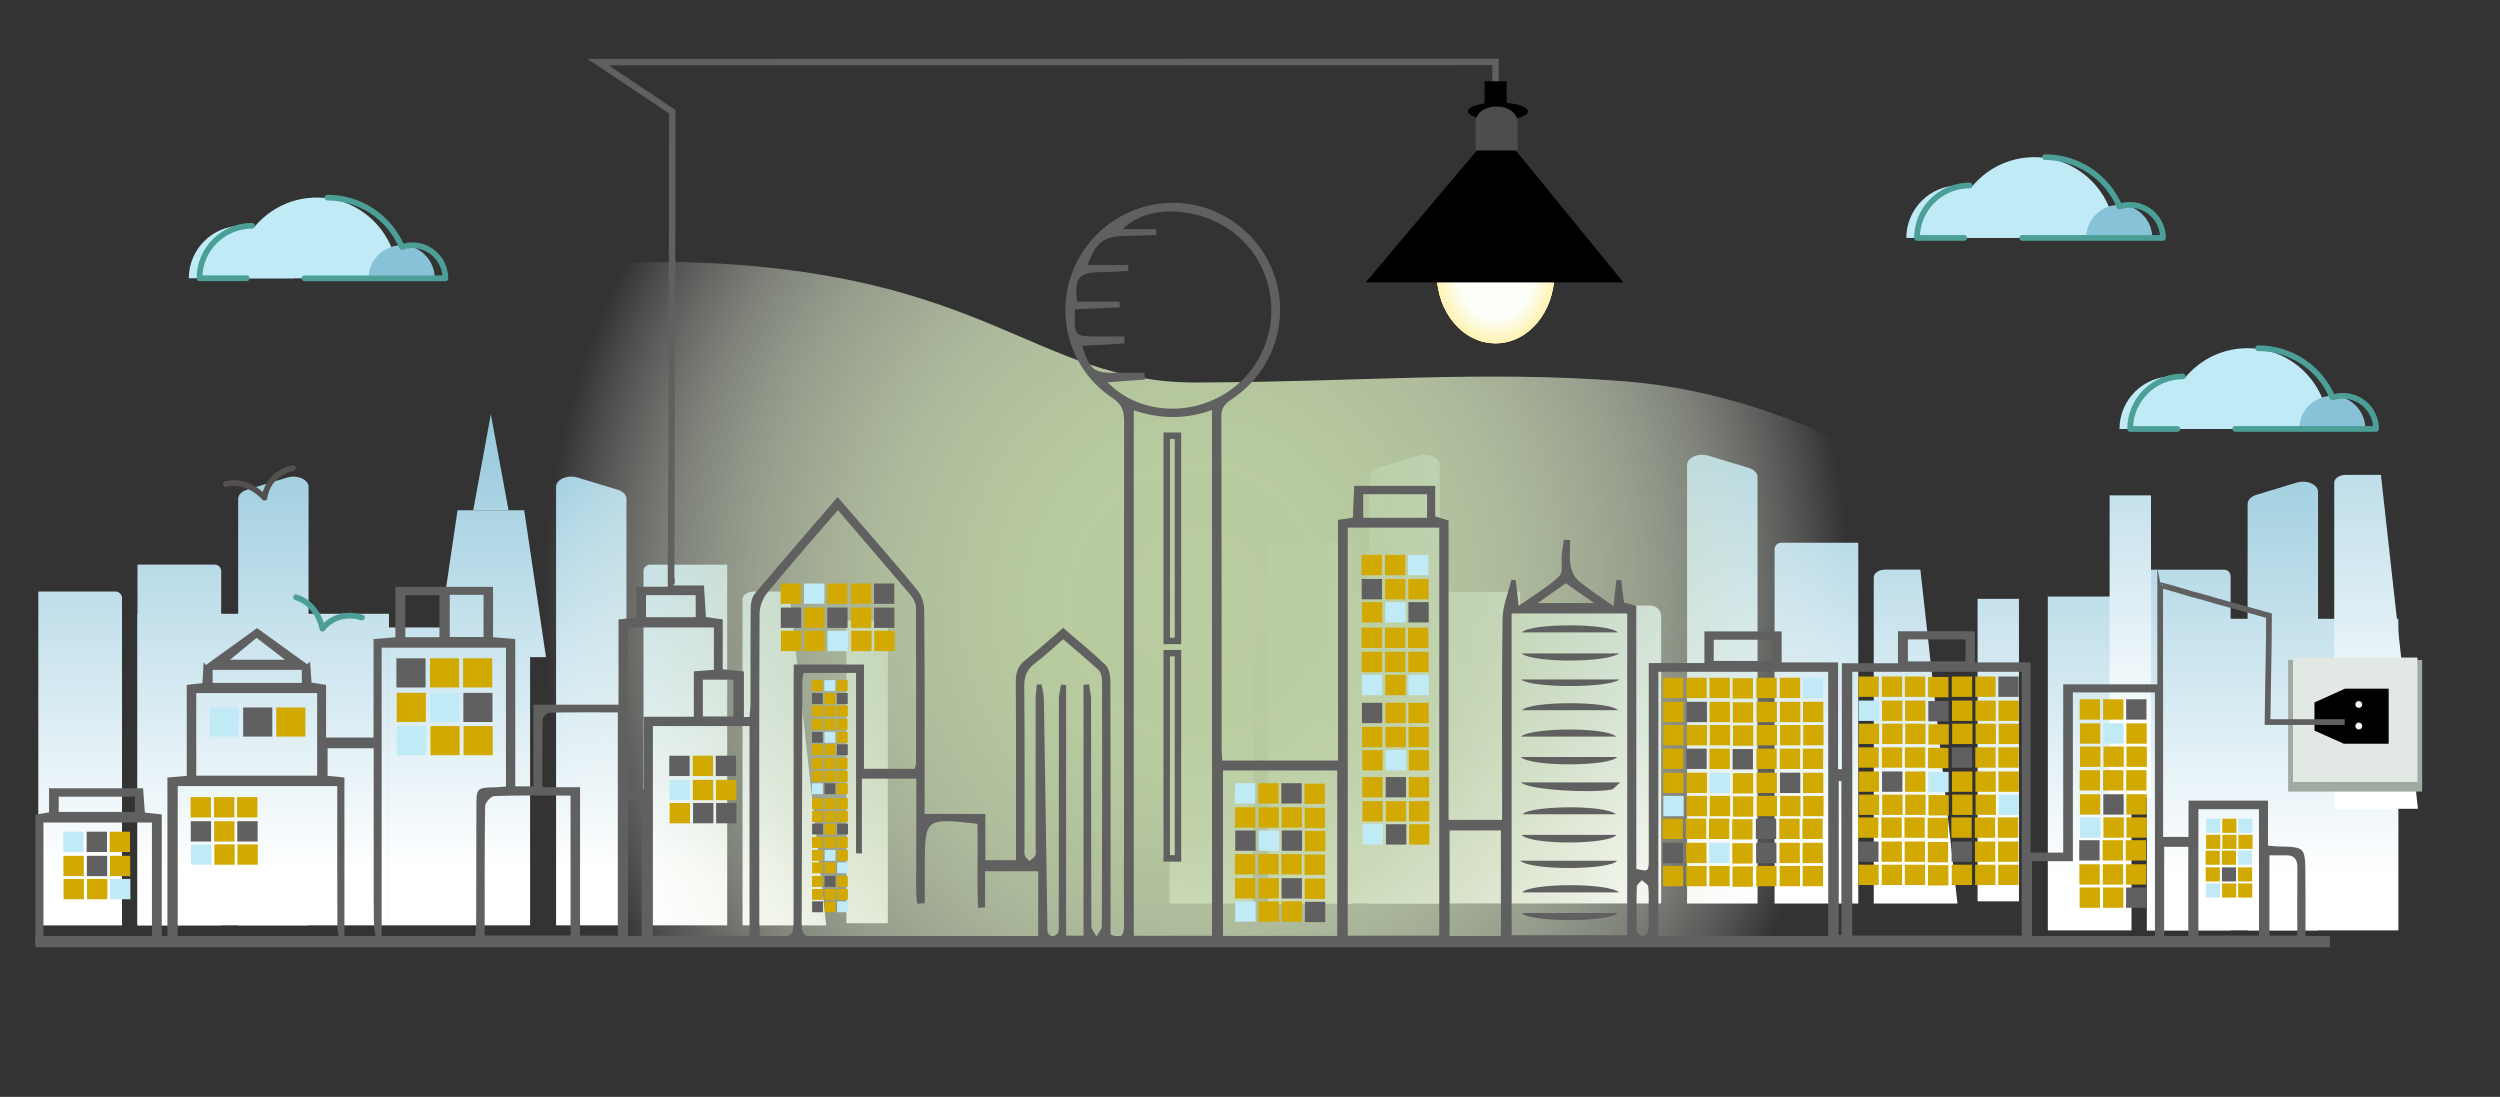 <svg xmlns="http://www.w3.org/2000/svg" xmlns:xlink="http://www.w3.org/1999/xlink" id="Layer_1" x="0px" y="0px" viewBox="0 0 3491.4 1531.8" style="enable-background:new 0 0 3491.4 1531.8;" xml:space="preserve"><rect x="0" y="0" width="3491.4" height="1531.8" fill="#333333" stroke="none"/> <style type="text/css"> .st0{fill:url(#SVGID_1_);} .st1{fill:url(#SVGID_2_);} .st2{fill:url(#SVGID_3_);} .st3{fill:url(#SVGID_4_);} .st4{fill:url(#SVGID_5_);} .st5{fill:url(#SVGID_6_);} .st6{fill:url(#SVGID_7_);} .st7{fill:url(#SVGID_8_);} .st8{fill:url(#SVGID_9_);} .st9{fill:none;} .st10{fill:url(#SVGID_10_);} .st11{fill:url(#SVGID_11_);} .st12{fill:url(#SVGID_12_);} .st13{fill:url(#SVGID_13_);} .st14{fill:url(#SVGID_14_);} .st15{fill:url(#SVGID_15_);} .st16{fill:url(#SVGID_16_);} .st17{fill:url(#SVGID_17_);} .st18{fill:url(#SVGID_18_);} .st19{fill:url(#SVGID_19_);} .st20{fill:url(#SVGID_20_);} .st21{fill:url(#SVGID_21_);} .st22{fill:url(#SVGID_22_);} .st23{fill:url(#SVGID_23_);} .st24{fill:url(#SVGID_24_);} .st25{fill:url(#SVGID_25_);} .st26{fill:url(#SVGID_26_);} .st27{fill:url(#SVGID_27_);} .st28{fill:#9FAAA0;} .st29{fill:#E2E8E3;} .st30{fill:#FCF9F4;} .st31{fill:none;stroke:#606060;stroke-width:9;stroke-miterlimit:10;} .st32{fill:none;stroke:#606060;stroke-width:8;stroke-miterlimit:10;} .st33{fill:#FFF2B1;} .st34{fill:#FFF2B2;} .st35{fill:#FFF2B3;} .st36{fill:#FFF3B4;} .st37{fill:#FFF3B5;} .st38{fill:#FFF3B6;} .st39{fill:#FFF3B7;} .st40{fill:#FFF3B8;} .st41{fill:#FFF3B9;} .st42{fill:#FFF4B9;} .st43{fill:#FFF4BA;} .st44{fill:#FEF4BA;} .st45{fill:#FEF4BB;} .st46{fill:#FEF4BC;} .st47{fill:#FEF4BD;} .st48{fill:#FEF4BE;} .st49{fill:#FEF5BF;} .st50{fill:#FEF5C0;} .st51{fill:#FEF5C1;} .st52{fill:#FEF5C2;} .st53{fill:#FEF5C3;} .st54{fill:#FEF5C4;} .st55{fill:#FEF6C4;} .st56{fill:#FEF6C5;} .st57{fill:#FEF6C6;} .st58{fill:#FEF6C7;} .st59{fill:#FEF6C8;} .st60{fill:#FEF6C9;} .st61{fill:#FEF7CA;} .st62{fill:#FEF7CB;} .st63{fill:#FDF7CC;} .st64{fill:#FDF7CD;} .st65{fill:#FDF7CE;} .st66{fill:#FDF7CF;} .st67{fill:#FDF8CF;} .st68{fill:#FDF8D0;} .st69{fill:#FDF8D1;} .st70{fill:#FDF8D2;} .st71{fill:#FDF8D3;} .st72{fill:#FDF8D4;} .st73{fill:#FDF9D5;} .st74{fill:#FDF9D6;} .st75{fill:#FDF9D7;} .st76{fill:#FDF9D8;} .st77{fill:#FDF9D9;} .st78{fill:#FDF9DA;} .st79{fill:#FDFADA;} .st80{fill:#FDFADB;} .st81{fill:#FDFADC;} .st82{fill:#FDFADD;} .st83{fill:#FCFADE;} .st84{fill:#FCFADF;} .st85{fill:#FCFBE0;} .st86{fill:#FCFBE1;} .st87{fill:#FCFBE2;} .st88{fill:#FCFBE3;} .st89{fill:#FCFBE4;} .st90{fill:#FCFBE5;} .st91{fill:#FCFCE5;} .st92{fill:#FCFCE6;} .st93{fill:#FCFCE7;} .st94{fill:#FCFCE8;} .st95{fill:#FCFCE9;} .st96{fill:#FCFCEA;} .st97{fill:#FCFDEB;} .st98{fill:#FCFDEC;} .st99{fill:#FCFDED;} .st100{fill:#FCFDEE;} .st101{fill:#FCFDEF;} .st102{fill:#FBFDEF;} .st103{fill:#FBFDF0;} .st104{fill:#FBFEF0;} .st105{fill:#FBFEF1;} .st106{fill:#FBFEF2;} .st107{fill:#FBFEF3;} .st108{fill:#FBFEF4;} .st109{fill:#FBFEF5;} .st110{fill:#FBFFF6;} .st111{fill:#FBFFF7;} .st112{fill:#FBFFF8;} .st113{fill:#4D4D4D;} .st114{fill:#606060;} .st115{fill:#C1EAF7;} .st116{fill:#D1A900;} .st117{fill:#88C2D8;} .st118{fill:none;stroke:#4C9F97;stroke-width:8;stroke-linecap:round;stroke-linejoin:round;} .st119{fill:none;stroke:#54504F;stroke-width:8;stroke-linecap:round;stroke-linejoin:round;} </style> <g> <linearGradient id="SVGID_1_" gradientUnits="userSpaceOnUse" x1="1961.444" y1="1065.152" x2="1961.444" y2="347.302" gradientTransform="matrix(1 0 0 -1 0 1532)"> <stop offset="0" style="stop-color:#88C2D8"></stop> <stop offset="1" style="stop-color:#FFFFFF"></stop> </linearGradient> <path class="st0" d="M1980.8,636.4l-56.1,17c-7.6,2.3-12.4,7.3-12.4,12.9v595.5h98.3V649.3C2010.6,639,1994.8,632.1,1980.8,636.4z"></path> <linearGradient id="SVGID_2_" gradientUnits="userSpaceOnUse" x1="2221.174" y1="1065.152" x2="2221.174" y2="347.292" gradientTransform="matrix(1 0 0 -1 0 1532)"> <stop offset="0" style="stop-color:#88C2D8"></stop> <stop offset="1" style="stop-color:#FFFFFF"></stop> </linearGradient> <path class="st1" d="M2122.4,845.7h182.5c8.3,0,15,6.7,15,15v401l0,0h-197.5l0,0V845.7L2122.4,845.7z"></path> <linearGradient id="SVGID_3_" gradientUnits="userSpaceOnUse" x1="1947.264" y1="1065.152" x2="1947.264" y2="347.302" gradientTransform="matrix(1 0 0 -1 0 1532)"> <stop offset="0" style="stop-color:#88C2D8"></stop> <stop offset="1" style="stop-color:#FFFFFF"></stop> </linearGradient> <rect x="1771.6" y="826.6" class="st2" width="351.2" height="435.1"></rect> <linearGradient id="SVGID_4_" gradientUnits="userSpaceOnUse" x1="1830.094" y1="1065.152" x2="1830.094" y2="347.302" gradientTransform="matrix(1 0 0 -1 0 1532)"> <stop offset="0" style="stop-color:#88C2D8"></stop> <stop offset="1" style="stop-color:#FFFFFF"></stop> </linearGradient> <path class="st3" d="M1771.6,758h107.8c5,0,9.1,4.1,9.1,9.1v494.7l0,0h-116.9l0,0V758L1771.6,758z"></path> <linearGradient id="SVGID_5_" gradientUnits="userSpaceOnUse" x1="1691.659" y1="1065.152" x2="1691.659" y2="347.302" gradientTransform="matrix(1 0 0 -1 0 1532)"> <stop offset="0" style="stop-color:#88C2D8"></stop> <stop offset="1" style="stop-color:#FFFFFF"></stop> </linearGradient> <path class="st4" d="M1633.2,795.5H1741c5,0,9.1,4.1,9.1,9.1v457.2l0,0h-116.9l0,0V795.5L1633.2,795.5z"></path> <linearGradient id="SVGID_6_" gradientUnits="userSpaceOnUse" x1="2405.404" y1="1065.152" x2="2405.404" y2="347.302" gradientTransform="matrix(1 0 0 -1 0 1532)"> <stop offset="0" style="stop-color:#88C2D8"></stop> <stop offset="1" style="stop-color:#FFFFFF"></stop> </linearGradient> <path class="st5" d="M2386,636.4l56.1,17c7.6,2.3,12.4,7.3,12.4,12.9v595.5h-98.4V649.3C2356.2,639,2372.1,632.1,2386,636.4z"></path> <linearGradient id="SVGID_7_" gradientUnits="userSpaceOnUse" x1="2536.769" y1="1065.152" x2="2536.769" y2="347.302" gradientTransform="matrix(1 0 0 -1 0 1532)"> <stop offset="0" style="stop-color:#88C2D8"></stop> <stop offset="1" style="stop-color:#FFFFFF"></stop> </linearGradient> <path class="st6" d="M2595.2,1261.8h-116.9l0,0V767.1c0-5,4.1-9.1,9.1-9.1h107.8l0,0V1261.8L2595.2,1261.8z"></path> <linearGradient id="SVGID_8_" gradientUnits="userSpaceOnUse" x1="2675.164" y1="1065.152" x2="2675.164" y2="347.302" gradientTransform="matrix(1 0 0 -1 0 1532)"> <stop offset="0" style="stop-color:#88C2D8"></stop> <stop offset="1" style="stop-color:#FFFFFF"></stop> </linearGradient> <path class="st7" d="M2681.9,795.5h-49c-8.9,0-16.1,4.8-16.1,10.8v455.5h116.9L2681.9,795.5z"></path> <linearGradient id="SVGID_9_" gradientUnits="userSpaceOnUse" x1="2790.724" y1="1065.152" x2="2790.724" y2="347.302" gradientTransform="matrix(1 0 0 -1 0 1532)"> <stop offset="0" style="stop-color:#88C2D8"></stop> <stop offset="1" style="stop-color:#FFFFFF"></stop> </linearGradient> <rect x="2761.8" y="836.3" class="st8" width="57.8" height="422.5"></rect> <line class="st9" x1="2152.3" y1="1012" x2="2133.3" y2="1094.7"></line> </g> <g> <linearGradient id="SVGID_10_" gradientUnits="userSpaceOnUse" x1="381.77" y1="1034.586" x2="381.77" y2="316.736" gradientTransform="matrix(1 0 0 -1 0 1532)"> <stop offset="0" style="stop-color:#88C2D8"></stop> <stop offset="1" style="stop-color:#FFFFFF"></stop> </linearGradient> <path class="st10" d="M401.1,666.9l-56.1,17c-7.6,2.3-12.4,7.3-12.4,12.9v595.5h98.3V679.8C430.9,669.6,415.1,662.7,401.1,666.9z"></path> <linearGradient id="SVGID_11_" gradientUnits="userSpaceOnUse" x1="641.5" y1="1034.586" x2="641.5" y2="316.726" gradientTransform="matrix(1 0 0 -1 0 1532)"> <stop offset="0" style="stop-color:#88C2D8"></stop> <stop offset="1" style="stop-color:#FFFFFF"></stop> </linearGradient> <path class="st11" d="M542.8,876.3h182.5c8.3,0,15,6.7,15,15v401l0,0H542.8l0,0V876.3L542.8,876.3z"></path> <linearGradient id="SVGID_12_" gradientUnits="userSpaceOnUse" x1="685.55" y1="1034.586" x2="685.55" y2="316.726" gradientTransform="matrix(1 0 0 -1 0 1532)"> <stop offset="0" style="stop-color:#88C2D8"></stop> <stop offset="1" style="stop-color:#FFFFFF"></stop> </linearGradient> <polygon class="st12" points="732.1,712.6 639,712.6 608.6,917.7 762.5,917.7 "></polygon> <linearGradient id="SVGID_13_" gradientUnits="userSpaceOnUse" x1="685.55" y1="1034.586" x2="685.55" y2="316.736" gradientTransform="matrix(1 0 0 -1 0 1532)"> <stop offset="0" style="stop-color:#88C2D8"></stop> <stop offset="1" style="stop-color:#FFFFFF"></stop> </linearGradient> <polygon class="st13" points="685.5,578.6 660.9,712.6 710.2,712.6 "></polygon> <linearGradient id="SVGID_14_" gradientUnits="userSpaceOnUse" x1="367.59" y1="1034.586" x2="367.59" y2="316.736" gradientTransform="matrix(1 0 0 -1 0 1532)"> <stop offset="0" style="stop-color:#88C2D8"></stop> <stop offset="1" style="stop-color:#FFFFFF"></stop> </linearGradient> <rect x="192" y="857.2" class="st14" width="351.2" height="435.1"></rect> <linearGradient id="SVGID_15_" gradientUnits="userSpaceOnUse" x1="250.42" y1="1034.586" x2="250.42" y2="316.736" gradientTransform="matrix(1 0 0 -1 0 1532)"> <stop offset="0" style="stop-color:#88C2D8"></stop> <stop offset="1" style="stop-color:#FFFFFF"></stop> </linearGradient> <path class="st15" d="M192,788.5h107.8c5,0,9.1,4.1,9.1,9.1v494.7l0,0H192l0,0V788.5L192,788.5z"></path> <linearGradient id="SVGID_16_" gradientUnits="userSpaceOnUse" x1="111.985" y1="1034.586" x2="111.985" y2="316.736" gradientTransform="matrix(1 0 0 -1 0 1532)"> <stop offset="0" style="stop-color:#88C2D8"></stop> <stop offset="1" style="stop-color:#FFFFFF"></stop> </linearGradient> <path class="st16" d="M53.5,826.1h107.8c5,0,9.1,4.1,9.1,9.1v457.2l0,0H53.5l0,0V826.1L53.5,826.1z"></path> <linearGradient id="SVGID_17_" gradientUnits="userSpaceOnUse" x1="825.73" y1="1034.586" x2="825.73" y2="316.736" gradientTransform="matrix(1 0 0 -1 0 1532)"> <stop offset="0" style="stop-color:#88C2D8"></stop> <stop offset="1" style="stop-color:#FFFFFF"></stop> </linearGradient> <path class="st17" d="M806.4,666.9l56.1,17c7.6,2.3,12.4,7.3,12.4,12.9v595.5h-98.3V679.8C776.6,669.6,792.4,662.7,806.4,666.9z"></path> <linearGradient id="SVGID_18_" gradientUnits="userSpaceOnUse" x1="957.095" y1="1034.586" x2="957.095" y2="316.736" gradientTransform="matrix(1 0 0 -1 0 1532)"> <stop offset="0" style="stop-color:#88C2D8"></stop> <stop offset="1" style="stop-color:#FFFFFF"></stop> </linearGradient> <path class="st18" d="M1015.5,1292.3H898.7l0,0V797.7c0-5,4.1-9.1,9.1-9.1h107.8l0,0V1292.3L1015.5,1292.3z"></path> <linearGradient id="SVGID_19_" gradientUnits="userSpaceOnUse" x1="1095.489" y1="1034.586" x2="1095.489" y2="316.736" gradientTransform="matrix(1 0 0 -1 0 1532)"> <stop offset="0" style="stop-color:#88C2D8"></stop> <stop offset="1" style="stop-color:#FFFFFF"></stop> </linearGradient> <path class="st19" d="M1102.2,826.1h-49c-8.9,0-16.2,4.8-16.2,10.8v455.5h116.9L1102.2,826.1z"></path> <linearGradient id="SVGID_20_" gradientUnits="userSpaceOnUse" x1="1211.05" y1="1034.586" x2="1211.05" y2="316.736" gradientTransform="matrix(1 0 0 -1 0 1532)"> <stop offset="0" style="stop-color:#88C2D8"></stop> <stop offset="1" style="stop-color:#FFFFFF"></stop> </linearGradient> <rect x="1182.1" y="866.8" class="st20" width="57.8" height="422.5"></rect> <line class="st9" x1="572.6" y1="1042.6" x2="553.7" y2="1125.3"></line> </g> <g> <linearGradient id="SVGID_21_" gradientUnits="userSpaceOnUse" x1="3188.084" y1="1027.555" x2="3188.084" y2="309.705" gradientTransform="matrix(1 0 0 -1 0 1532)"> <stop offset="0" style="stop-color:#88C2D8"></stop> <stop offset="1" style="stop-color:#FFFFFF"></stop> </linearGradient> <path class="st21" d="M3207.4,674l-56.1,17c-7.6,2.3-12.4,7.3-12.4,12.9v595.5h98.4V686.9C3237.3,676.6,3221.4,669.7,3207.4,674z"></path> <linearGradient id="SVGID_22_" gradientUnits="userSpaceOnUse" x1="3173.904" y1="1027.555" x2="3173.904" y2="309.705" gradientTransform="matrix(1 0 0 -1 0 1532)"> <stop offset="0" style="stop-color:#88C2D8"></stop> <stop offset="1" style="stop-color:#FFFFFF"></stop> </linearGradient> <rect x="2998.3" y="864.2" class="st22" width="351.2" height="435.1"></rect> <linearGradient id="SVGID_23_" gradientUnits="userSpaceOnUse" x1="3056.734" y1="1027.555" x2="3056.734" y2="309.705" gradientTransform="matrix(1 0 0 -1 0 1532)"> <stop offset="0" style="stop-color:#88C2D8"></stop> <stop offset="1" style="stop-color:#FFFFFF"></stop> </linearGradient> <path class="st23" d="M2998.3,795.6h107.8c5,0,9.1,4.1,9.1,9.1v494.7l0,0h-116.9l0,0V795.6L2998.3,795.6z"></path> <linearGradient id="SVGID_24_" gradientUnits="userSpaceOnUse" x1="2918.299" y1="1027.555" x2="2918.299" y2="309.705" gradientTransform="matrix(1 0 0 -1 0 1532)"> <stop offset="0" style="stop-color:#88C2D8"></stop> <stop offset="1" style="stop-color:#FFFFFF"></stop> </linearGradient> <path class="st24" d="M2859.9,833.1h107.8c5,0,9.1,4.1,9.1,9.1v457.2l0,0h-116.9l0,0V833.1L2859.9,833.1z"></path> <linearGradient id="SVGID_25_" gradientUnits="userSpaceOnUse" x1="3318.345" y1="1197.463" x2="3318.345" y2="479.613" gradientTransform="matrix(1 0 0 -1 0 1532)"> <stop offset="0" style="stop-color:#88C2D8"></stop> <stop offset="1" style="stop-color:#FFFFFF"></stop> </linearGradient> <path class="st25" d="M3325.1,663.2h-49c-8.9,0-16.2,4.8-16.2,10.8v455.5h116.9L3325.1,663.2z"></path> <linearGradient id="SVGID_26_" gradientUnits="userSpaceOnUse" x1="2975.135" y1="1209.613" x2="2975.135" y2="491.763" gradientTransform="matrix(1 0 0 -1 0 1532)"> <stop offset="0" style="stop-color:#88C2D8"></stop> <stop offset="1" style="stop-color:#FFFFFF"></stop> </linearGradient> <rect x="2946.2" y="691.8" class="st26" width="57.8" height="422.5"></rect> <line class="st9" x1="3378.9" y1="1049.6" x2="3360" y2="1132.3"></line> </g> <radialGradient id="SVGID_27_" cx="1671.25" cy="3690.905" r="911.631" gradientTransform="matrix(1 0 0 -1.075 0 4807.916)" gradientUnits="userSpaceOnUse"> <stop offset="0" style="stop-color:#B9CC9F"></stop> <stop offset="0.19" style="stop-color:#BACDA0;stop-opacity:0.99"></stop> <stop offset="0.33" style="stop-color:#BDCFA5;stop-opacity:0.94"></stop> <stop offset="0.46" style="stop-color:#C3D3AD;stop-opacity:0.86"></stop> <stop offset="0.58" style="stop-color:#CBD9B8;stop-opacity:0.74"></stop> <stop offset="0.7" style="stop-color:#D5E0C6;stop-opacity:0.6"></stop> <stop offset="0.81" style="stop-color:#E2EAD7;stop-opacity:0.42"></stop> <stop offset="0.91" style="stop-color:#F0F4EB;stop-opacity:0.21"></stop> <stop offset="1" style="stop-color:#FFFFFF;stop-opacity:0"></stop> </radialGradient> <path class="st27" d="M562,1317c0,0-161.3-103.9-77.6-397.5s41.1-564.9,468.7-553.5c427.6,11.3,492.4,168.7,718,168.2 c225.6-0.6,398.8-17.1,597-1.8c248.1,19.2,520.5,171.5,588.7,362.4c68.2,190.9-23.7,418.8-23.7,418.8L562,1317z"></path> <g> <rect x="3195.5" y="921.7" class="st28" width="187.2" height="183.8"></rect> <rect x="3202.3" y="918.3" class="st29" width="173.8" height="173.8"></rect> <polygon points="3232.3,1020.3 3232.3,981 3274.9,961.8 3335.9,961.8 3335.9,1038.7 3273.3,1038.7 "></polygon> <path class="st30" d="M3294.2,979c2.6,0,4.8,2.1,4.8,4.8c0,2.6-2.1,4.8-4.8,4.8s-4.8-2.1-4.8-4.8 C3289.4,981.2,3291.6,979,3294.2,979z"></path> <path class="st30" d="M3294.2,1009.1c2.6,0,4.8,2.1,4.8,4.8c0,2.6-2.1,4.8-4.8,4.8s-4.8-2.1-4.8-4.8 C3289.4,1011.2,3291.6,1009.1,3294.2,1009.1z"></path> </g> <path class="st31" d="M942.3,811.4c-1.7,0-3.3,0-5,0c0-0.5,0-1.1,0-1.6c0.2-217.6,1.6-436,1.6-653.7 c-34.4-23.4-69.6-46.2-103.9-69.4c0.2,0,2,1.4,0,0c418-0.2,835.4-0.2,1253.6-0.2c0,51.7,0,102.6,0.1,154"></path> <path class="st32" d="M3274.5,1008.4c-36.1-0.1-71.5-0.1-107.7,0c0-0.2,0-0.4,0-0.6c0,0.2,0,0.4,0,0.6c0.3-49.4,2-99.3,2-148.6 c-23.8-6.4-47-13.3-70.8-19.7c-12.2-3.5-23.2-7-35.4-9.9c-15.7-4.6-30.2-9.3-45.8-13c0,0.2,0,0.4,0.1,0.6c0-0.2,0-0.3-0.1-0.6 c0,47.8,0,96,0,143.5c-0.8,0-1.7,0-2.5,0c0.8,0,1.7,0,2.5,0c-5.1,0-10.1,0-15.2,0"></path> <rect x="2073.3" y="113.5" width="30.7" height="41.9"></rect> <path d="M2092,143.1c23.1,0,41.9,5.6,41.9,12.4c0,6.9-18.7,12.4-41.9,12.4c-23.1,0-41.9-5.6-41.9-12.4 C2050.1,148.6,2068.9,143.1,2092,143.1z"></path> <g> <ellipse class="st33" cx="2088.6" cy="382.5" rx="82.1" ry="97.1"></ellipse> <ellipse class="st33" cx="2088.6" cy="382.5" rx="82" ry="96.9"></ellipse> <ellipse class="st34" cx="2088.6" cy="382.5" rx="81.8" ry="96.7"></ellipse> <ellipse class="st34" cx="2088.6" cy="382.5" rx="81.7" ry="96.6"></ellipse> <ellipse class="st34" cx="2088.6" cy="382.4" rx="81.6" ry="96.4"></ellipse> <ellipse class="st35" cx="2088.6" cy="382.4" rx="81.4" ry="96.3"></ellipse> <ellipse class="st35" cx="2088.6" cy="382.4" rx="81.2" ry="96.1"></ellipse> <ellipse class="st35" cx="2088.6" cy="382.4" rx="81.1" ry="96"></ellipse> <ellipse class="st36" cx="2088.6" cy="382.4" rx="80.9" ry="95.8"></ellipse> <ellipse class="st36" cx="2088.6" cy="382.4" rx="80.8" ry="95.7"></ellipse> <ellipse class="st37" cx="2088.6" cy="382.4" rx="80.7" ry="95.5"></ellipse> <ellipse class="st37" cx="2088.6" cy="382.4" rx="80.5" ry="95.3"></ellipse> <ellipse class="st37" cx="2088.6" cy="382.4" rx="80.3" ry="95.2"></ellipse> <ellipse class="st38" cx="2088.6" cy="382.4" rx="80.2" ry="95.1"></ellipse> <ellipse class="st38" cx="2088.6" cy="382.3" rx="80" ry="94.9"></ellipse> <ellipse class="st38" cx="2088.6" cy="382.3" rx="79.9" ry="94.8"></ellipse> <ellipse class="st39" cx="2088.6" cy="382.3" rx="79.8" ry="94.6"></ellipse> <ellipse class="st39" cx="2088.6" cy="382.3" rx="79.6" ry="94.4"></ellipse> <ellipse class="st39" cx="2088.6" cy="382.3" rx="79.5" ry="94.3"></ellipse> <ellipse class="st40" cx="2088.6" cy="382.2" rx="79.4" ry="94.2"></ellipse> <ellipse class="st40" cx="2088.6" cy="382.2" rx="79.2" ry="94"></ellipse> <ellipse class="st40" cx="2088.6" cy="382.2" rx="79" ry="93.8"></ellipse> <ellipse class="st41" cx="2088.6" cy="382.2" rx="78.9" ry="93.7"></ellipse> <ellipse class="st41" cx="2088.6" cy="382.2" rx="78.7" ry="93.5"></ellipse> <ellipse class="st42" cx="2088.6" cy="382.2" rx="78.6" ry="93.4"></ellipse> <ellipse class="st43" cx="2088.6" cy="382.2" rx="78.5" ry="93.2"></ellipse> <ellipse class="st44" cx="2088.6" cy="382.2" rx="78.3" ry="93.1"></ellipse> <ellipse class="st45" cx="2088.6" cy="382.2" rx="78.2" ry="92.9"></ellipse> <ellipse class="st45" cx="2088.6" cy="382.2" rx="78" ry="92.8"></ellipse> <ellipse class="st45" cx="2088.6" cy="382.1" rx="77.8" ry="92.6"></ellipse> <ellipse class="st46" cx="2088.6" cy="382.1" rx="77.7" ry="92.4"></ellipse> <ellipse class="st46" cx="2088.6" cy="382.1" rx="77.6" ry="92.3"></ellipse> <ellipse class="st46" cx="2088.6" cy="382.1" rx="77.4" ry="92.2"></ellipse> <ellipse class="st47" cx="2088.6" cy="382.1" rx="77.3" ry="92"></ellipse> <ellipse class="st47" cx="2088.6" cy="382" rx="77.2" ry="91.8"></ellipse> <ellipse class="st47" cx="2088.6" cy="382" rx="76.9" ry="91.7"></ellipse> <ellipse class="st48" cx="2088.6" cy="382" rx="76.8" ry="91.6"></ellipse> <ellipse class="st48" cx="2088.6" cy="382" rx="76.7" ry="91.4"></ellipse> <ellipse class="st48" cx="2088.6" cy="382" rx="76.5" ry="91.2"></ellipse> <ellipse class="st49" cx="2088.6" cy="382" rx="76.4" ry="91.1"></ellipse> <ellipse class="st49" cx="2088.6" cy="382" rx="76.3" ry="90.9"></ellipse> <ellipse class="st49" cx="2088.6" cy="382" rx="76.1" ry="90.8"></ellipse> <ellipse class="st50" cx="2088.6" cy="382" rx="76" ry="90.7"></ellipse> <ellipse class="st50" cx="2088.6" cy="382" rx="75.8" ry="90.4"></ellipse> <ellipse class="st51" cx="2088.6" cy="381.9" rx="75.6" ry="90.3"></ellipse> <ellipse class="st51" cx="2088.6" cy="381.9" rx="75.5" ry="90.2"></ellipse> <ellipse class="st51" cx="2088.6" cy="381.9" rx="75.4" ry="90"></ellipse> <ellipse class="st52" cx="2088.6" cy="381.9" rx="75.2" ry="89.9"></ellipse> <ellipse class="st52" cx="2088.6" cy="381.9" rx="75.1" ry="89.7"></ellipse> <ellipse class="st52" cx="2088.6" cy="381.8" rx="74.9" ry="89.6"></ellipse> <ellipse class="st53" cx="2088.6" cy="381.8" rx="74.7" ry="89.4"></ellipse> <ellipse class="st53" cx="2088.6" cy="381.8" rx="74.6" ry="89.3"></ellipse> <ellipse class="st53" cx="2088.6" cy="381.8" rx="74.5" ry="89.1"></ellipse> <ellipse class="st54" cx="2088.6" cy="381.8" rx="74.3" ry="88.9"></ellipse> <ellipse class="st54" cx="2088.6" cy="381.8" rx="74.2" ry="88.8"></ellipse> <ellipse class="st55" cx="2088.6" cy="381.8" rx="74.1" ry="88.7"></ellipse> <ellipse class="st56" cx="2088.6" cy="381.8" rx="73.9" ry="88.5"></ellipse> <ellipse class="st56" cx="2088.6" cy="381.8" rx="73.8" ry="88.3"></ellipse> <ellipse class="st56" cx="2088.6" cy="381.8" rx="73.6" ry="88.2"></ellipse> <ellipse class="st57" cx="2088.6" cy="381.7" rx="73.4" ry="88"></ellipse> <ellipse class="st57" cx="2088.6" cy="381.7" rx="73.3" ry="87.9"></ellipse> <ellipse class="st58" cx="2088.6" cy="381.7" rx="73.2" ry="87.7"></ellipse> <ellipse class="st58" cx="2088.6" cy="381.7" rx="73" ry="87.6"></ellipse> <ellipse class="st58" cx="2088.6" cy="381.7" rx="72.9" ry="87.4"></ellipse> <ellipse class="st59" cx="2088.6" cy="381.6" rx="72.7" ry="87.3"></ellipse> <ellipse class="st59" cx="2088.6" cy="381.6" rx="72.6" ry="87.1"></ellipse> <ellipse class="st59" cx="2088.6" cy="381.6" rx="72.4" ry="86.9"></ellipse> <ellipse class="st60" cx="2088.6" cy="381.6" rx="72.3" ry="86.8"></ellipse> <ellipse class="st60" cx="2088.6" cy="381.5" rx="72.1" ry="86.7"></ellipse> <ellipse class="st60" cx="2088.6" cy="381.5" rx="72" ry="86.5"></ellipse> <ellipse class="st61" cx="2088.6" cy="381.5" rx="71.8" ry="86.3"></ellipse> <ellipse class="st61" cx="2088.6" cy="381.5" rx="71.7" ry="86.2"></ellipse> <ellipse class="st61" cx="2088.6" cy="381.5" rx="71.6" ry="86"></ellipse> <ellipse class="st62" cx="2088.6" cy="381.5" rx="71.4" ry="85.9"></ellipse> <ellipse class="st62" cx="2088.6" cy="381.5" rx="71.2" ry="85.8"></ellipse> <ellipse class="st62" cx="2088.6" cy="381.5" rx="71.1" ry="85.6"></ellipse> <ellipse class="st63" cx="2088.6" cy="381.5" rx="71" ry="85.4"></ellipse> <ellipse class="st63" cx="2088.6" cy="381.5" rx="70.8" ry="85.3"></ellipse> <ellipse class="st64" cx="2088.6" cy="381.4" rx="70.7" ry="85.1"></ellipse> <ellipse class="st64" cx="2088.6" cy="381.4" rx="70.5" ry="85"></ellipse> <ellipse class="st64" cx="2088.6" cy="381.4" rx="70.4" ry="84.8"></ellipse> <ellipse class="st65" cx="2088.6" cy="381.4" rx="70.2" ry="84.7"></ellipse> <ellipse class="st65" cx="2088.6" cy="381.4" rx="70.1" ry="84.5"></ellipse> <ellipse class="st65" cx="2088.6" cy="381.3" rx="69.9" ry="84.4"></ellipse> <ellipse class="st66" cx="2088.6" cy="381.3" rx="69.8" ry="84.2"></ellipse> <ellipse class="st66" cx="2088.6" cy="381.3" rx="69.6" ry="84"></ellipse> <ellipse class="st67" cx="2088.6" cy="381.3" rx="69.5" ry="83.9"></ellipse> <ellipse class="st68" cx="2088.6" cy="381.3" rx="69.4" ry="83.8"></ellipse> <ellipse class="st68" cx="2088.6" cy="381.3" rx="69.2" ry="83.6"></ellipse> <ellipse class="st68" cx="2088.6" cy="381.3" rx="69" ry="83.4"></ellipse> <ellipse class="st69" cx="2088.6" cy="381.3" rx="68.9" ry="83.3"></ellipse> <ellipse class="st69" cx="2088.6" cy="381.3" rx="68.7" ry="83.1"></ellipse> <ellipse class="st69" cx="2088.6" cy="381.3" rx="68.6" ry="83"></ellipse> <ellipse class="st70" cx="2088.6" cy="381.2" rx="68.5" ry="82.8"></ellipse> <ellipse class="st70" cx="2088.6" cy="381.2" rx="68.3" ry="82.7"></ellipse> <ellipse class="st71" cx="2088.6" cy="381.2" rx="68.2" ry="82.5"></ellipse> <ellipse class="st71" cx="2088.6" cy="381.2" rx="68" ry="82.4"></ellipse> <ellipse class="st71" cx="2088.6" cy="381.2" rx="67.9" ry="82.3"></ellipse> <ellipse class="st72" cx="2088.6" cy="381.1" rx="67.7" ry="82"></ellipse> <ellipse class="st72" cx="2088.6" cy="381.1" rx="67.6" ry="81.9"></ellipse> <ellipse class="st72" cx="2088.6" cy="381.1" rx="67.4" ry="81.8"></ellipse> <ellipse class="st73" cx="2088.6" cy="381.1" rx="67.3" ry="81.6"></ellipse> <ellipse class="st73" cx="2088.6" cy="381.1" rx="67.2" ry="81.4"></ellipse> <ellipse class="st73" cx="2088.6" cy="381.1" rx="67" ry="81.3"></ellipse> <ellipse class="st74" cx="2088.6" cy="381.1" rx="66.8" ry="81.1"></ellipse> <ellipse class="st74" cx="2088.6" cy="381.1" rx="66.7" ry="81"></ellipse> <ellipse class="st74" cx="2088.6" cy="381.1" rx="66.5" ry="80.9"></ellipse> <ellipse class="st75" cx="2088.6" cy="381.1" rx="66.4" ry="80.7"></ellipse> <ellipse class="st75" cx="2088.6" cy="381" rx="66.3" ry="80.5"></ellipse> <ellipse class="st76" cx="2088.6" cy="381" rx="66.1" ry="80.4"></ellipse> <ellipse class="st76" cx="2088.6" cy="381" rx="66" ry="80.3"></ellipse> <ellipse class="st76" cx="2088.6" cy="381" rx="65.8" ry="80.1"></ellipse> <ellipse class="st77" cx="2088.6" cy="381" rx="65.6" ry="79.9"></ellipse> <ellipse class="st77" cx="2088.6" cy="380.9" rx="65.5" ry="79.8"></ellipse> <ellipse class="st77" cx="2088.6" cy="380.9" rx="65.4" ry="79.6"></ellipse> <ellipse class="st78" cx="2088.6" cy="380.9" rx="65.2" ry="79.5"></ellipse> <ellipse class="st79" cx="2088.6" cy="380.9" rx="65.1" ry="79.3"></ellipse> <ellipse class="st79" cx="2088.6" cy="380.9" rx="65" ry="79.2"></ellipse> <ellipse class="st80" cx="2088.6" cy="380.9" rx="64.8" ry="79"></ellipse> <ellipse class="st80" cx="2088.6" cy="380.9" rx="64.6" ry="78.9"></ellipse> <ellipse class="st80" cx="2088.6" cy="380.9" rx="64.5" ry="78.7"></ellipse> <ellipse class="st81" cx="2088.6" cy="380.9" rx="64.3" ry="78.5"></ellipse> <ellipse class="st81" cx="2088.6" cy="380.9" rx="64.2" ry="78.4"></ellipse> <ellipse class="st81" cx="2088.6" cy="380.8" rx="64.1" ry="78.3"></ellipse> <ellipse class="st82" cx="2088.6" cy="380.8" rx="63.9" ry="78.1"></ellipse> <ellipse class="st82" cx="2088.6" cy="380.8" rx="63.8" ry="77.9"></ellipse> <ellipse class="st83" cx="2088.6" cy="380.8" rx="63.6" ry="77.8"></ellipse> <ellipse class="st83" cx="2088.6" cy="380.8" rx="63.4" ry="77.6"></ellipse> <ellipse class="st83" cx="2088.6" cy="380.7" rx="63.3" ry="77.5"></ellipse> <ellipse class="st84" cx="2088.6" cy="380.7" rx="63.2" ry="77.4"></ellipse> <ellipse class="st84" cx="2088.6" cy="380.7" rx="63" ry="77.2"></ellipse> <ellipse class="st84" cx="2088.6" cy="380.7" rx="62.9" ry="77"></ellipse> <ellipse class="st85" cx="2088.6" cy="380.7" rx="62.8" ry="76.9"></ellipse> <ellipse class="st85" cx="2088.6" cy="380.7" rx="62.6" ry="76.7"></ellipse> <ellipse class="st85" cx="2088.6" cy="380.7" rx="62.4" ry="76.5"></ellipse> <ellipse class="st86" cx="2088.6" cy="380.7" rx="62.3" ry="76.4"></ellipse> <ellipse class="st86" cx="2088.6" cy="380.7" rx="62.1" ry="76.3"></ellipse> <ellipse class="st86" cx="2088.6" cy="380.7" rx="62" ry="76.1"></ellipse> <ellipse class="st87" cx="2088.6" cy="380.6" rx="61.9" ry="76"></ellipse> <ellipse class="st87" cx="2088.6" cy="380.6" rx="61.7" ry="75.8"></ellipse> <ellipse class="st87" cx="2088.6" cy="380.6" rx="61.6" ry="75.6"></ellipse> <ellipse class="st88" cx="2088.6" cy="380.6" rx="61.4" ry="75.5"></ellipse> <ellipse class="st88" cx="2088.6" cy="380.6" rx="61.2" ry="75.4"></ellipse> <ellipse class="st89" cx="2088.6" cy="380.5" rx="61.1" ry="75.2"></ellipse> <ellipse class="st89" cx="2088.6" cy="380.5" rx="61" ry="75"></ellipse> <ellipse class="st89" cx="2088.6" cy="380.5" rx="60.8" ry="74.9"></ellipse> <ellipse class="st90" cx="2088.6" cy="380.5" rx="60.7" ry="74.7"></ellipse> <ellipse class="st91" cx="2088.6" cy="380.5" rx="60.6" ry="74.6"></ellipse> <ellipse class="st91" cx="2088.6" cy="380.4" rx="60.4" ry="74.4"></ellipse> <ellipse class="st92" cx="2088.6" cy="380.4" rx="60.2" ry="74.3"></ellipse> <ellipse class="st92" cx="2088.6" cy="380.4" rx="60.1" ry="74.1"></ellipse> <ellipse class="st92" cx="2088.6" cy="380.4" rx="59.9" ry="74"></ellipse> <ellipse class="st93" cx="2088.6" cy="380.4" rx="59.8" ry="73.8"></ellipse> <ellipse class="st93" cx="2088.6" cy="380.4" rx="59.7" ry="73.6"></ellipse> <ellipse class="st93" cx="2088.6" cy="380.4" rx="59.5" ry="73.5"></ellipse> <ellipse class="st94" cx="2088.6" cy="380.4" rx="59.4" ry="73.4"></ellipse> <ellipse class="st94" cx="2088.6" cy="380.4" rx="59.2" ry="73.2"></ellipse> <ellipse class="st94" cx="2088.6" cy="380.4" rx="59" ry="73"></ellipse> <ellipse class="st95" cx="2088.6" cy="380.3" rx="58.9" ry="72.9"></ellipse> <ellipse class="st95" cx="2088.6" cy="380.3" rx="58.8" ry="72.7"></ellipse> <ellipse class="st96" cx="2088.6" cy="380.3" rx="58.6" ry="72.6"></ellipse> <ellipse class="st96" cx="2088.6" cy="380.3" rx="58.5" ry="72.5"></ellipse> <ellipse class="st96" cx="2088.6" cy="380.3" rx="58.3" ry="72.3"></ellipse> <ellipse class="st97" cx="2088.6" cy="380.2" rx="58.2" ry="72.1"></ellipse> <ellipse class="st97" cx="2088.6" cy="380.2" rx="58.1" ry="72"></ellipse> <ellipse class="st97" cx="2088.6" cy="380.2" rx="57.9" ry="71.8"></ellipse> <ellipse class="st98" cx="2088.6" cy="380.2" rx="57.7" ry="71.6"></ellipse> <ellipse class="st98" cx="2088.6" cy="380.2" rx="57.6" ry="71.5"></ellipse> <ellipse class="st98" cx="2088.6" cy="380.2" rx="57.5" ry="71.4"></ellipse> <ellipse class="st99" cx="2088.6" cy="380.2" rx="57.3" ry="71.2"></ellipse> <ellipse class="st99" cx="2088.6" cy="380.2" rx="57.2" ry="71.1"></ellipse> <ellipse class="st99" cx="2088.6" cy="380.2" rx="57" ry="70.9"></ellipse> <ellipse class="st100" cx="2088.6" cy="380.2" rx="56.8" ry="70.7"></ellipse> <ellipse class="st100" cx="2088.6" cy="380.1" rx="56.7" ry="70.6"></ellipse> <ellipse class="st100" cx="2088.6" cy="380.1" rx="56.6" ry="70.5"></ellipse> <ellipse class="st101" cx="2088.6" cy="380.1" rx="56.4" ry="70.3"></ellipse> <ellipse class="st102" cx="2088.6" cy="380.1" rx="56.3" ry="70.1"></ellipse> <ellipse class="st103" cx="2088.6" cy="380.1" rx="56.1" ry="70"></ellipse> <ellipse class="st104" cx="2088.6" cy="380" rx="56" ry="69.9"></ellipse> <ellipse class="st104" cx="2088.6" cy="380" rx="55.9" ry="69.7"></ellipse> <ellipse class="st105" cx="2088.6" cy="380" rx="55.7" ry="69.5"></ellipse> <ellipse class="st105" cx="2088.6" cy="380" rx="55.5" ry="69.4"></ellipse> <ellipse class="st105" cx="2088.6" cy="380" rx="55.4" ry="69.2"></ellipse> <ellipse class="st106" cx="2088.6" cy="380" rx="55.2" ry="69.1"></ellipse> <ellipse class="st106" cx="2088.6" cy="380" rx="55.1" ry="69"></ellipse> <ellipse class="st106" cx="2088.6" cy="380" rx="55" ry="68.7"></ellipse> <ellipse class="st107" cx="2088.6" cy="380" rx="54.8" ry="68.6"></ellipse> <ellipse class="st107" cx="2088.6" cy="379.9" rx="54.6" ry="68.5"></ellipse> <ellipse class="st107" cx="2088.6" cy="379.9" rx="54.5" ry="68.3"></ellipse> <ellipse class="st108" cx="2088.6" cy="379.9" rx="54.4" ry="68.1"></ellipse> <ellipse class="st108" cx="2088.6" cy="379.9" rx="54.2" ry="68"></ellipse> <ellipse class="st108" cx="2088.6" cy="379.9" rx="54.1" ry="67.9"></ellipse> <ellipse class="st109" cx="2088.6" cy="379.8" rx="53.9" ry="67.7"></ellipse> <ellipse class="st109" cx="2088.6" cy="379.8" rx="53.8" ry="67.6"></ellipse> <ellipse class="st110" cx="2088.6" cy="379.8" rx="53.7" ry="67.4"></ellipse> <ellipse class="st110" cx="2088.6" cy="379.8" rx="53.5" ry="67.2"></ellipse> <ellipse class="st110" cx="2088.6" cy="379.8" rx="53.3" ry="67.1"></ellipse> <ellipse class="st111" cx="2088.6" cy="379.8" rx="53.2" ry="67"></ellipse> <ellipse class="st111" cx="2088.6" cy="379.8" rx="53" ry="66.8"></ellipse> <ellipse class="st111" cx="2088.6" cy="379.8" rx="52.9" ry="66.6"></ellipse> <ellipse class="st112" cx="2088.6" cy="379.8" rx="52.8" ry="66.5"></ellipse> <ellipse class="st112" cx="2088.6" cy="379.8" rx="52.6" ry="66.3"></ellipse> </g> <polygon points="2090.1,177.3 2267.2,394.4 2097,394.4 1907.3,394.4 "></polygon> <path class="st113" d="M2119.3,210.1v-39.7c0-11.9-12.5-21.6-29.3-21.6c-16.9,0-29.3,9.6-29.3,21.6v39.7H2119.3z"></path> <path class="st114" d="M3242.6,1320.8c3.6-1.6,7.4-2.9,11.2-4v-7.7c-11.8-0.7-22-1.3-34.1-2c0-29.9,0.3-58.4-0.1-86.9 c-0.4-37.5-0.6-37.4-39.1-38.1c-3.7-0.1-7.4-0.7-13.1-1.2v-62.8h-111v50.7h-35.5V955.7h-139.5v235h-45.7V925.1H2758v-43.5h-107.4 v44.7h-78.3v148c-1.8,0-3.5,0-5.3-0.1V925.1h-78.8v-43.3h-107.9v44.2h-77.7c0,12.4,0,22.2,0,31.9c0,80.7,0,161.3,0,242 c0,17.4-0.3,17.4-17.4,13.6V846c-7-1.8-12.4-3.3-17.2-4.5c-1.4-11.2-2.7-21.2-3.9-31.2c-2.3,0-4.5,0-6.8-0.1 c-1.2,10.7-2.3,21.3-4,36.1c-17.9-12.6-34.2-22.9-48.8-35.2c-5.9-5-9.9-14.1-11.2-22c-1.9-11.3-0.5-23.2-0.5-34.9 c-2.9-0.2-5.7-0.4-8.6-0.6c-1,6.5-2.3,13-3,19.6c-1.2,10.8,2.2,25.9-3.7,31.5c-16,15.3-35.8,26.7-56.6,41.4 c-1.7-14.6-2.9-25.3-4.1-35.9c-2-0.1-4-0.3-6-0.4c-4.3,18-12.1,36-12.4,54c-1.3,86.5-0.6,173-0.6,259.5v21.7H2023V726.9 c-6.7-2.1-11.9-3.7-18.6-5.7v-42.7h-113.1c-0.7,15.7-1.3,30.3-2,44.6c-7.6,1.1-13.1,1.9-20.7,2.9v336.1h-161.5 c-0.4-5.7-1-10.1-1-14.6c-0.1-155.5,0.1-310.9-0.4-466.4c0-12.7,6.2-18,15.3-24.2c55.5-37.2,79.4-104.9,60.1-168 c-19-61.9-77.2-105.3-141.9-105.7c-65.7-0.4-124.7,42.5-144.4,105c-19.7,62.8,3.6,131.3,59.3,168c13,8.6,15.8,17.7,15.8,31.8 c-0.3,195.2-0.2,390.3-0.2,585.5c0,39.7-0.3,79.4,0.1,119c0.1,14.2-4.3,19.2-18.8,12.5c0-8.9,0-17.3,0-25.7 c0-109.3,0.1-218.6-0.3-327.9c0-7.7-1.8-17.8-6.8-22.7c-18.6-18-38.8-34.3-59.1-51.8c-18.2,15.6-35,30.9-52.8,44.9 c-10.3,8.1-13.5,17.4-13.4,30.1c0.5,76.1,0.2,152.2,0.3,228.3c0,6.9,0,13.8,0,21.1h-42.8v-64.6h-84.8c0-9.4,0-15.8,0-22.2 c0-87.8,0.2-175.6-0.6-263.4c-0.1-9.3-4.1-20.4-10.1-27.6c-29.3-35.7-59.8-70.3-90-105.3c-6.6-7.7-13.3-15.3-20.9-24 c-39.8,46.3-78.1,90.5-115.8,135.2c-4,4.8-5.4,13-5.5,19.6c-0.5,44.2-0.2,88.5-0.3,132.7c0,6.5-0.9,13-1.3,19.6 c-2.6,0-5.3,0.1-7.9,0.1v-63.6c-12.4-1.3-19.9-2.1-29.6-3.2V865c-9.2-1.3-16.1-2.2-23.4-3.3c-1-14.8-1.9-28.7-2.8-44.1h-42.3v-53.2 c-2.7,0-5.4-0.1-8.2-0.1v55.1h-44.1v42.8c-8.7,1-15.6,1.9-24.7,3v118.9H745v114.1h-25.4V892.5c-10.9-0.9-19.7-1.7-31-2.6v-70.3 H552.2V890c-11.1,0.9-19.9,1.6-30.5,2.5V1030h-66.3v-73.5c-7.8-1.2-13.9-2.2-20.3-3.2c-0.8-10.4-1.4-19.9-2.1-29.3 c-1.3,1.2-2.7,2.5-4,3.7c-23.3-16.8-46.6-33.6-70-50.5c-23.8,17.2-47.6,34.3-71.4,51.5c-1.1-1.2-2.1-2.5-3.2-3.7 c-0.6,9.6-1.1,19.1-1.7,29c-7.3,0.8-13.5,1.6-21.9,2.5v127c-9.2,0.8-16.1,1.4-27,2.4v223.8c-2.6,0-5.2,0-7.9,0v-172.3 c-10.1-1.1-16.4-1.8-23.6-2.6c-0.9-11.7-1.7-23-2.5-33.9H68.5v33.5c-7.5,1.3-13.2,2.3-19.1,3.4v180.7c2.9,0.5,5.7,1,8.5,1.8 c1,0.1,1.9,0.3,2.9,0.5c0-0.2,0-0.4,0-0.7H448c0.1-2.8,0.2-5.5,0.3-8.3c-32.4-3-65.2-1-97.8-1.3c-34.2-0.4-68.5-0.1-102.3-0.1 v-212.6H471c0,9,0,16.7,0,24.5c0,58.5-0.1,117.1,0.2,175.6c0,5.6,2.8,11.2,4.3,16.8c1.8-0.6,3.6-1.2,5.5-1.8v-227 c-8.8-0.9-15.7-1.7-23.5-2.5V1045h64.4c0,24.1,0,46.7,0,69.4c0,22.8,0,45.5,0,68.3s0,45.5,0,68.3c0,56.6,0,56.6,11.1,64.3V904.5 h173.6v193.9c-5.2,0.4-9.1,0.9-12.9,1c-28.5,0.6-28.4,0.6-28.4,28.9c0,53.3-0.1,106.7-0.3,160c0,6.2-0.8,12.3-1.4,21.9H557.3 c-0.1,2.4-0.3,4.8-0.4,7.2c7.4,0.9,14.8,2.7,22.2,2.7c180.2,0.2,360.4,0.4,540.6,0.4c562.1,0,1124.2-0.2,1686.2-0.3 c20.2,0,40.3,0.3,60.5-0.3c4.7-0.1,9.4-3.3,14.1-5.1c-0.5-2.2-0.9-4.4-1.4-6.6h-41.2v-105.5h57V967h114.6v353.8H3242.6z M3169.3,1194.5c9,0,16.1,0.1,23.2,0c11.7-0.3,16,5.6,15.9,16.9c-0.3,31.2-0.1,62.4-0.1,95.1h-38.9V1194.5z M3070.2,1130.1h84.6 v176.5h-84.6V1130.1z M3022.4,1182.6h33.7v124.8h-33.7V1182.6z M82,1112.6h106.4v21.3H82V1112.6z M212.2,1309.2H60.7v-160.5h151.5 V1309.2z M358.3,890.8c12.4,9.5,24.1,18.5,39.8,30.6h-76.9C335.2,909.9,346.1,900.9,358.3,890.8z M297,935.5h124.5v18.3H297V935.5z M442.9,1083.3H274.1V967.9h168.8V1083.3z M613.6,889.9H566v-58.8h47.7V889.9z M675.3,889.6h-47.2v-58.9h47.2V889.6z M796.8,1306.5 H676.9c0-61.4-0.3-121.2,0.6-180.9c0.1-4.9,8.2-13.7,12.9-13.9c35-1.2,70-0.6,106.4-0.6V1306.5z M862.8,1306.7h-52.7v-207.3h-52.7 c0-32.7-0.3-64.2,0.5-95.7c0.1-3,6.4-8.3,9.9-8.4c31.1-0.7,62.2-0.4,95-0.4V1306.7z M1024.3,949.2v51.4h-42.7v-51.4H1024.3z M902.2,831.1h69.4v30.9h-69.4V831.1z M896.1,1307h-19v-190.3c6-0.5,11.5-1,19-1.6V1307z M898.9,1102.6h-21.7V876.3H997v59.1 c-9.2,0.7-17.5,1.4-28,2.2v63.4h-70.1V1102.6z M1046.8,1306.8h-135V1014h135V1306.8z M1108.4,949.5c0,109.2-0.1,218.5-0.1,327.7 c0,31.5,0,31.5-31.7,31.2c-4.5,0-8.9-0.5-15.1-0.9c-0.4-6.7-1.1-12.9-1.1-19.2c-0.1-143.7-0.3-287.4,0.4-431.1 c0-9.9,4.4-21.6,10.7-29.2c31.7-38.6,64.6-76.1,98.6-115.6c35.5,41.4,69.1,80.2,102.2,119.4c3.8,4.5,6.9,11.4,6.9,17.1 c0.4,72.2,0.2,144.3,0.1,216.5c0,2.4-1,4.9-1.7,8.3h-71V928.1h-98.1C1108.4,935.5,1108.4,942.5,1108.4,949.5z M1449.7,1308.3 c-6.8,0-13.1,0-19.4,0c-96.8,0.2-193.7,0.1-290.5,0.7c-13.4,0.1-20.3-2.4-20.2-17.9c0.6-113.1,0.6-226.2,0.9-339.3 c0-3.8,1-7.5,1.6-12h73.4v251.9c2.7,0.1,5.5,0.1,8.2,0.2v-104.4h76c0,19.9,0,39.8,0,59.6c0,19.5-0.3,39-0.1,58.5 c0.2,18.8-1.2,38,1.2,56.5c3.6-0.2,7.1-0.5,10.7-0.7c0-15,0-29.9,0-44.9c0-1.9,0-3.9,0-5.8c0.2-68.4,0.2-68.4,73.6-60.2 c0.7,38.7-0.7,78.1,0.8,117.2c3.3-0.1,6.5-0.3,9.8-0.4v-50.5h74.2V1308.3z M1538.8,1293.2c0,4.9-4.9,9.8-7.5,14.7 c-2.5-4.9-7.1-9.8-7.2-14.7c-0.4-105.4-0.2-210.8-0.4-316.2c0-7.2-1.9-14.3-2.9-21.5c-2.5,0.3-5.1,0.6-7.6,0.9v350.3h-24.3V956.8 c-2.3-0.2-4.7-0.5-7-0.7c-1.1,6.7-3.1,13.3-3.1,20c-0.2,103.4-0.2,206.9-0.2,310.3c0,5.2,0.7,10.6-0.6,15.5c-0.7,2.5-5,5.2-7.9,5.7 c-2,0.3-5.9-2.6-6.7-4.9c-1.2-3.5-0.6-7.7-0.7-11.6c-1.6-105.1-3.1-210.2-4.9-315.4c-0.1-6.7-2.1-13.3-3.2-19.9 c-2.2,0.1-4.4,0.3-6.6,0.4c-0.6,7.2-1.7,14.4-1.7,21.7c-0.1,67.7,0,135.3,0,203c0,4.6,1,9.5-0.4,13.5c-1.2,3.3-5.3,5.5-8.1,8.2 c-2.3-2.5-5.6-4.7-6.6-7.6c-1.2-3.5-0.4-7.7-0.4-11.6c0-74.8,0.4-149.6-0.4-224.4c-0.1-14.5,3.7-24.4,15.4-33 c13-9.6,24.7-21,38.9-33.3c16.7,14.4,33.7,28.3,49.6,43.2c3.5,3.3,4.8,10.4,4.8,15.8C1539.3,1065.5,1539.3,1179.3,1538.8,1293.2z M1546.8,533.9c18.1-1.3,35.1-2.5,52.1-3.8c-0.2-3.1-0.4-6.3-0.6-9.4c-12.4,0-24.9,0-37.3,0c-34.3,0-37.8-2.6-49.8-37.6 c20-1.2,39.8-2.3,59.5-3.5c-0.2-3.2-0.4-6.5-0.6-9.7c-11.8,0-23.5,0-35.3,0c-34.9,0-34.9,0-33.4-37.9c21.7-1,42.1-1.9,62.4-2.8 c-0.1-2.6-0.2-5.3-0.3-7.9h-59.2c-4.2-33,2.7-40.9,31.9-41.2c13.2-0.1,26.4-1.1,39.6-1.7c-0.1-2.8-0.2-5.6-0.3-8.4h-56.5 c11.4-31.8,23.3-40.3,52-40.5c14.6-0.1,29.3-0.8,43.9-1.2c-0.1-2.8-0.1-5.5-0.2-8.3h-46.7c38.5-39.4,121.6-29.7,167,15.5 c54.4,54.2,54,142.5-0.9,196.1C1681.7,582.5,1595.7,584.3,1546.8,533.9z M1692.6,1306.9h-109.2V573c36.1,12.2,71.8,13.1,109.2-0.4 V1306.9z M1867.4,1307.1H1708V1076h159.5V1307.1z M1903.8,690.2h89.2v32.9h-89.2V690.2z M2010,1306.7h-127.8V736.8H2010V1306.7z M2096.1,1307.2h-71.7v-147.5h71.7V1307.2z M2186.7,814.5c12,8.3,24,16.7,39.7,27.7h-78.8C2162.6,831.6,2174,823.5,2186.7,814.5z M2272.5,1306.1h-161.4V856.7h161.4V1306.1z M2393.3,893.4h81.7v29.6h-81.7V893.4z M2302,1300c-0.3,2.9-5.2,7.4-8,7.4 c-2.8,0-7.9-4.7-8-7.4c-0.7-20.6-0.7-41.2-0.1-61.8c0.1-3.1,4.6-6,7-9c3.1,3,8.6,5.7,9,9c1.2,10.2,0.4,20.6,0.4,30.9 C2302.4,1279.4,2303,1289.7,2302,1300z M2553.2,1307.3h-237.2V938.2h237.2V1307.3z M2571.6,1305.7c-1.2,0-2.5,0-3.7,0v-215 c1.2,0.1,2.5,0.2,3.7,0.3V1305.7z M2664.5,893h80.5v30.7h-80.5V893z M2823.5,1306.6h-236.7V938.2h236.7V1306.6z"></path> <path class="st114" d="M2257,1028.7c-43.3,0-86.6,0-132.8,0C2136.9,1016.2,2242.8,1014.9,2257,1028.7z"></path> <path class="st114" d="M2124.2,1092.7c46.4,0,89.5,0,138.6,0c-6.8,5.7-9.2,9.5-12.2,10C2220.6,1108.1,2133.7,1103,2124.2,1092.7z"></path> <path class="st114" d="M2122.9,1202.1c47.7,0,90.9,0,135.3,0C2249.5,1214.9,2139.7,1216.3,2122.9,1202.1z"></path> <path class="st114" d="M2123.7,1057.2c46.9,0,90.1,0,134.8,0C2248.3,1070.4,2138.8,1071.4,2123.7,1057.2z"></path> <path class="st114" d="M2259.5,883.2c-46,0-89.2,0-134.1,0C2136.6,870.2,2246.1,869.9,2259.5,883.2z"></path> <path class="st114" d="M2259.1,1275.1c-12.1,13.2-121.7,13.3-134.1,0C2170.5,1275.1,2213.8,1275.1,2259.1,1275.1z"></path> <path class="st114" d="M2261.1,1246.3c-47.3,0-90.6,0-135.1,0C2135.3,1233.5,2245,1232.2,2261.1,1246.3z"></path> <path class="st114" d="M2125.9,991.8c10-12.6,120.3-13.3,133.8,0C2214.3,991.8,2171.1,991.8,2125.9,991.8z"></path> <path class="st114" d="M2262.1,948.9c-17.5,12.6-124.8,11.9-137.8,0C2170.4,948.9,2213.8,948.9,2262.1,948.9z"></path> <path class="st114" d="M2124.8,1165.9c45.9,0,88.7,0,132.7,0C2247.5,1179.7,2138.2,1180.6,2124.8,1165.9z"></path> <path class="st114" d="M2261.5,912.5c-19.4,13.6-121.9,13-136.8,0C2170.5,912.5,2213.4,912.5,2261.5,912.5z"></path> <path class="st114" d="M2256.9,1137.2c-43.1,0-86.3,0-130.2,0C2134.4,1125.6,2240,1122.9,2256.9,1137.2z"></path> <rect x="49.4" y="1307.2" class="st114" width="3204.3" height="15.8"></rect> <rect x="292.7" y="988" class="st115" width="40.7" height="40.7"></rect> <rect x="339.6" y="988" class="st114" width="40.7" height="40.7"></rect> <rect x="385.8" y="988" class="st116" width="40.7" height="40.7"></rect> <rect x="553.6" y="919.4" class="st114" width="40.7" height="40.7"></rect> <rect x="600.5" y="919.4" class="st116" width="40.7" height="40.7"></rect> <rect x="646.7" y="919.4" class="st116" width="40.7" height="40.7"></rect> <rect x="554" y="967.6" class="st116" width="40.7" height="40.7"></rect> <rect x="600.9" y="967.6" class="st115" width="40.7" height="40.7"></rect> <rect x="647.1" y="967.6" class="st114" width="40.7" height="40.7"></rect> <rect x="554.3" y="1014" class="st115" width="40.7" height="40.7"></rect> <rect x="601.2" y="1014" class="st116" width="40.7" height="40.7"></rect> <rect x="647.4" y="1014" class="st116" width="40.7" height="40.7"></rect> <rect x="934.7" y="1055.4" class="st114" width="28.4" height="28.4"></rect> <rect x="967.4" y="1055.4" class="st116" width="28.4" height="28.4"></rect> <rect x="999.6" y="1055.4" class="st114" width="28.4" height="28.4"></rect> <rect x="934.9" y="1089.1" class="st115" width="28.4" height="28.4"></rect> <rect x="967.6" y="1089.1" class="st116" width="28.4" height="28.4"></rect> <rect x="999.9" y="1089.1" class="st116" width="28.4" height="28.4"></rect> <rect x="935.2" y="1121.4" class="st116" width="28.4" height="28.4"></rect> <rect x="967.9" y="1121.4" class="st114" width="28.4" height="28.4"></rect> <rect x="1000.1" y="1121.4" class="st114" width="28.4" height="28.4"></rect> <rect x="1133.7" y="949.9" class="st116" width="15.2" height="15.2"></rect> <rect x="1151.3" y="949.9" class="st115" width="15.2" height="15.2"></rect> <rect x="1168.5" y="949.9" class="st116" width="15.2" height="15.2"></rect> <rect x="1133.9" y="967.9" class="st114" width="15.2" height="15.2"></rect> <rect x="1151.4" y="967.9" class="st116" width="15.2" height="15.2"></rect> <rect x="1168.7" y="967.9" class="st114" width="15.2" height="15.2"></rect> <rect x="1134" y="985.3" class="st116" width="15.2" height="15.2"></rect> <rect x="1151.5" y="985.3" class="st116" width="15.2" height="15.2"></rect> <rect x="1168.8" y="985.3" class="st116" width="15.2" height="15.2"></rect> <rect x="1133.7" y="1004" class="st116" width="15.2" height="15.2"></rect> <rect x="1151.3" y="1004" class="st116" width="15.2" height="15.2"></rect> <rect x="1168.5" y="1004" class="st116" width="15.2" height="15.2"></rect> <rect x="1133.9" y="1022.1" class="st114" width="15.2" height="15.2"></rect> <rect x="1151.4" y="1022.1" class="st115" width="15.2" height="15.2"></rect> <rect x="1168.7" y="1022.1" class="st116" width="15.2" height="15.2"></rect> <rect x="1134" y="1039.4" class="st116" width="15.2" height="15.2"></rect> <rect x="1151.5" y="1039.4" class="st116" width="15.2" height="15.2"></rect> <rect x="1168.8" y="1039.4" class="st114" width="15.2" height="15.2"></rect> <rect x="1133.7" y="1058.5" class="st116" width="15.2" height="15.2"></rect> <rect x="1151.3" y="1058.5" class="st116" width="15.2" height="15.2"></rect> <rect x="1168.5" y="1058.5" class="st116" width="15.2" height="15.2"></rect> <rect x="1133.9" y="1076.6" class="st116" width="15.2" height="15.2"></rect> <rect x="1151.4" y="1076.6" class="st116" width="15.2" height="15.2"></rect> <rect x="1168.7" y="1076.6" class="st116" width="15.2" height="15.2"></rect> <rect x="1134" y="1093.9" class="st115" width="15.2" height="15.2"></rect> <rect x="1151.5" y="1093.9" class="st114" width="15.2" height="15.2"></rect> <rect x="1168.8" y="1093.9" class="st116" width="15.2" height="15.2"></rect> <rect x="1134" y="1114.8" class="st116" width="15.2" height="15.2"></rect> <rect x="1151.5" y="1114.8" class="st116" width="15.2" height="15.2"></rect> <rect x="1168.8" y="1114.8" class="st116" width="15.2" height="15.2"></rect> <rect x="1134.1" y="1132.8" class="st116" width="15.2" height="15.2"></rect> <rect x="1151.7" y="1132.8" class="st116" width="15.2" height="15.2"></rect> <rect x="1168.9" y="1132.8" class="st116" width="15.2" height="15.2"></rect> <rect x="1134.2" y="1150.2" class="st114" width="15.2" height="15.2"></rect> <rect x="1151.8" y="1150.2" class="st116" width="15.2" height="15.2"></rect> <rect x="1169.1" y="1150.2" class="st114" width="15.2" height="15.2"></rect> <rect x="1134" y="1168.9" class="st116" width="15.2" height="15.2"></rect> <rect x="1151.5" y="1168.9" class="st116" width="15.2" height="15.2"></rect> <rect x="1168.8" y="1168.9" class="st116" width="15.2" height="15.2"></rect> <rect x="1134.1" y="1187" class="st116" width="15.2" height="15.2"></rect> <rect x="1151.7" y="1187" class="st115" width="15.2" height="15.2"></rect> <rect x="1168.9" y="1187" class="st116" width="15.2" height="15.2"></rect> <rect x="1134.2" y="1204.3" class="st116" width="15.2" height="15.2"></rect> <rect x="1151.8" y="1204.3" class="st116" width="15.2" height="15.2"></rect> <rect x="1169.1" y="1204.3" class="st115" width="15.2" height="15.2"></rect> <rect x="1134" y="1223.4" class="st116" width="15.2" height="15.2"></rect> <rect x="1151.5" y="1223.4" class="st114" width="15.2" height="15.2"></rect> <rect x="1168.8" y="1223.4" class="st116" width="15.2" height="15.2"></rect> <rect x="1134.1" y="1241.5" class="st116" width="15.2" height="15.2"></rect> <rect x="1151.7" y="1241.5" class="st116" width="15.2" height="15.2"></rect> <rect x="1168.9" y="1241.5" class="st116" width="15.2" height="15.2"></rect> <rect x="1134.2" y="1258.8" class="st114" width="15.2" height="15.2"></rect> <rect x="1151.8" y="1258.8" class="st116" width="15.2" height="15.2"></rect> <rect x="1169.1" y="1258.8" class="st115" width="15.2" height="15.2"></rect> <rect x="266.2" y="1113.2" class="st116" width="28.4" height="28.4"></rect> <rect x="298.9" y="1113.2" class="st116" width="28.4" height="28.4"></rect> <rect x="331.1" y="1113.2" class="st116" width="28.4" height="28.4"></rect> <rect x="266.4" y="1146.9" class="st114" width="28.4" height="28.4"></rect> <rect x="299.1" y="1146.9" class="st116" width="28.4" height="28.4"></rect> <rect x="331.4" y="1146.9" class="st114" width="28.4" height="28.4"></rect> <rect x="266.7" y="1179.2" class="st115" width="28.4" height="28.4"></rect> <rect x="299.4" y="1179.2" class="st116" width="28.4" height="28.4"></rect> <rect x="331.6" y="1179.2" class="st116" width="28.4" height="28.4"></rect> <rect x="88.3" y="1161.5" class="st115" width="28.4" height="28.4"></rect> <rect x="121" y="1161.5" class="st114" width="28.4" height="28.4"></rect> <rect x="153.2" y="1161.5" class="st116" width="28.4" height="28.4"></rect> <rect x="88.6" y="1195.2" class="st116" width="28.4" height="28.4"></rect> <rect x="121.3" y="1195.2" class="st114" width="28.4" height="28.4"></rect> <rect x="153.5" y="1195.2" class="st116" width="28.4" height="28.4"></rect> <rect x="88.8" y="1227.5" class="st116" width="28.4" height="28.4"></rect> <rect x="121.5" y="1227.5" class="st116" width="28.4" height="28.4"></rect> <rect x="153.7" y="1227.5" class="st115" width="28.4" height="28.4"></rect> <rect x="1090.2" y="814.9" class="st116" width="28.4" height="28.4"></rect> <rect x="1122.9" y="814.9" class="st115" width="28.4" height="28.4"></rect> <rect x="1155.1" y="814.9" class="st116" width="28.4" height="28.4"></rect> <rect x="1090.4" y="848.5" class="st114" width="28.4" height="28.4"></rect> <rect x="1123.1" y="848.5" class="st116" width="28.4" height="28.4"></rect> <rect x="1155.3" y="848.5" class="st114" width="28.4" height="28.4"></rect> <rect x="1090.7" y="880.9" class="st116" width="28.4" height="28.4"></rect> <rect x="1123.4" y="880.9" class="st116" width="28.4" height="28.4"></rect> <rect x="1155.6" y="880.9" class="st115" width="28.4" height="28.4"></rect> <rect x="1188.3" y="814.9" class="st116" width="28.4" height="28.4"></rect> <rect x="1220.5" y="814.9" class="st114" width="28.4" height="28.4"></rect> <rect x="1188.5" y="848.5" class="st116" width="28.4" height="28.4"></rect> <rect x="1220.7" y="848.5" class="st114" width="28.4" height="28.4"></rect> <rect x="1188.8" y="880.9" class="st116" width="28.4" height="28.4"></rect> <rect x="1221" y="880.9" class="st116" width="28.4" height="28.4"></rect> <rect x="1901.5" y="774.9" class="st116" width="28.4" height="28.4"></rect> <rect x="1934.2" y="774.9" class="st116" width="28.4" height="28.4"></rect> <rect x="1966.4" y="774.9" class="st115" width="28.4" height="28.4"></rect> <rect x="1901.7" y="808.6" class="st114" width="28.4" height="28.4"></rect> <rect x="1934.4" y="808.6" class="st116" width="28.4" height="28.4"></rect> <rect x="1966.7" y="808.6" class="st116" width="28.4" height="28.4"></rect> <rect x="1902" y="840.9" class="st116" width="28.4" height="28.4"></rect> <rect x="1934.7" y="840.9" class="st115" width="28.4" height="28.4"></rect> <rect x="1966.9" y="840.9" class="st114" width="28.4" height="28.4"></rect> <rect x="1901.5" y="876.5" class="st116" width="28.4" height="28.4"></rect> <rect x="1934.2" y="876.5" class="st116" width="28.4" height="28.4"></rect> <rect x="1966.4" y="876.5" class="st116" width="28.4" height="28.4"></rect> <rect x="1901.7" y="910.2" class="st116" width="28.4" height="28.4"></rect> <rect x="1934.4" y="910.2" class="st116" width="28.4" height="28.4"></rect> <rect x="1966.7" y="910.2" class="st116" width="28.4" height="28.4"></rect> <rect x="1902" y="942.5" class="st115" width="28.4" height="28.4"></rect> <rect x="1934.7" y="942.5" class="st116" width="28.4" height="28.4"></rect> <rect x="1966.9" y="942.5" class="st115" width="28.4" height="28.4"></rect> <rect x="1902" y="981.5" class="st114" width="28.4" height="28.4"></rect> <rect x="1934.7" y="981.5" class="st116" width="28.4" height="28.4"></rect> <rect x="1966.9" y="981.5" class="st116" width="28.4" height="28.4"></rect> <rect x="1902.2" y="1015.1" class="st116" width="28.4" height="28.4"></rect> <rect x="1934.9" y="1015.1" class="st116" width="28.4" height="28.4"></rect> <rect x="1967.1" y="1015.1" class="st116" width="28.4" height="28.4"></rect> <rect x="1902.5" y="1047.5" class="st116" width="28.4" height="28.4"></rect> <rect x="1935.2" y="1047.5" class="st115" width="28.4" height="28.4"></rect> <rect x="1967.4" y="1047.5" class="st116" width="28.4" height="28.4"></rect> <rect x="1902.5" y="1085.2" class="st116" width="28.4" height="28.4"></rect> <rect x="1935.2" y="1085.2" class="st114" width="28.4" height="28.4"></rect> <rect x="1967.4" y="1085.2" class="st116" width="28.4" height="28.4"></rect> <rect x="1902.7" y="1118.8" class="st116" width="28.4" height="28.4"></rect> <rect x="1935.4" y="1118.8" class="st116" width="28.4" height="28.4"></rect> <rect x="1967.6" y="1118.8" class="st116" width="28.4" height="28.4"></rect> <rect x="1902.9" y="1151.1" class="st115" width="28.4" height="28.4"></rect> <rect x="1935.6" y="1151.1" class="st114" width="28.4" height="28.4"></rect> <rect x="1967.9" y="1151.1" class="st116" width="28.4" height="28.4"></rect> <rect x="1724.6" y="1093.8" class="st115" width="28.4" height="28.4"></rect> <rect x="1757.3" y="1093.8" class="st116" width="28.4" height="28.4"></rect> <rect x="1789.5" y="1093.8" class="st114" width="28.4" height="28.4"></rect> <rect x="1724.8" y="1127.4" class="st116" width="28.4" height="28.4"></rect> <rect x="1757.6" y="1127.4" class="st116" width="28.4" height="28.4"></rect> <rect x="1789.8" y="1127.4" class="st116" width="28.4" height="28.4"></rect> <rect x="1725.1" y="1159.8" class="st114" width="28.4" height="28.4"></rect> <rect x="1757.8" y="1159.8" class="st115" width="28.4" height="28.4"></rect> <rect x="1790" y="1159.8" class="st114" width="28.4" height="28.4"></rect> <rect x="1821.9" y="1094.4" class="st116" width="28.4" height="28.4"></rect> <rect x="1822.1" y="1128.1" class="st116" width="28.4" height="28.4"></rect> <rect x="1822.4" y="1160.4" class="st116" width="28.4" height="28.4"></rect> <rect x="1724.6" y="1192.8" class="st116" width="28.4" height="28.4"></rect> <rect x="1757.3" y="1192.8" class="st116" width="28.4" height="28.4"></rect> <rect x="1789.5" y="1192.8" class="st116" width="28.4" height="28.4"></rect> <rect x="1724.8" y="1226.4" class="st116" width="28.4" height="28.4"></rect> <rect x="1757.6" y="1226.4" class="st116" width="28.4" height="28.4"></rect> <rect x="1789.8" y="1226.4" class="st114" width="28.4" height="28.4"></rect> <rect x="1725.1" y="1258.8" class="st115" width="28.4" height="28.4"></rect> <rect x="1757.8" y="1258.8" class="st116" width="28.4" height="28.4"></rect> <rect x="1790" y="1258.8" class="st116" width="28.4" height="28.4"></rect> <rect x="1821.9" y="1193.4" class="st116" width="28.4" height="28.4"></rect> <rect x="1822.1" y="1227" class="st116" width="28.4" height="28.4"></rect> <rect x="1822.4" y="1259.4" class="st114" width="28.4" height="28.4"></rect> <rect x="2322.4" y="946.5" class="st116" width="28.4" height="28.4"></rect> <rect x="2355.1" y="946.5" class="st116" width="28.4" height="28.4"></rect> <rect x="2387.4" y="946.5" class="st116" width="28.4" height="28.4"></rect> <rect x="2322.7" y="980.1" class="st116" width="28.4" height="28.4"></rect> <rect x="2355.4" y="980.1" class="st114" width="28.4" height="28.4"></rect> <rect x="2387.6" y="980.1" class="st116" width="28.4" height="28.4"></rect> <rect x="2322.9" y="1012.5" class="st116" width="28.4" height="28.4"></rect> <rect x="2355.6" y="1012.5" class="st116" width="28.4" height="28.4"></rect> <rect x="2387.8" y="1012.5" class="st116" width="28.4" height="28.4"></rect> <rect x="2419.7" y="947.2" class="st116" width="28.4" height="28.4"></rect> <rect x="2420" y="980.8" class="st116" width="28.4" height="28.4"></rect> <rect x="2420.2" y="1013.1" class="st116" width="28.4" height="28.4"></rect> <rect x="2322.4" y="1045.5" class="st116" width="28.4" height="28.4"></rect> <rect x="2355.1" y="1045.5" class="st114" width="28.4" height="28.4"></rect> <rect x="2387.4" y="1045.5" class="st116" width="28.4" height="28.4"></rect> <rect x="2322.7" y="1079.1" class="st116" width="28.4" height="28.4"></rect> <rect x="2355.4" y="1079.1" class="st116" width="28.4" height="28.4"></rect> <rect x="2387.6" y="1079.1" class="st115" width="28.4" height="28.4"></rect> <rect x="2322.9" y="1111.5" class="st115" width="28.4" height="28.4"></rect> <rect x="2355.6" y="1111.5" class="st116" width="28.4" height="28.4"></rect> <rect x="2387.8" y="1111.5" class="st116" width="28.4" height="28.4"></rect> <rect x="2419.7" y="1046.1" class="st114" width="28.4" height="28.4"></rect> <rect x="2420" y="1079.8" class="st116" width="28.4" height="28.4"></rect> <rect x="2420.2" y="1112.1" class="st116" width="28.4" height="28.4"></rect> <rect x="2452.9" y="946.5" class="st116" width="28.4" height="28.4"></rect> <rect x="2485.6" y="946.5" class="st116" width="28.4" height="28.4"></rect> <rect x="2517.8" y="946.5" class="st115" width="28.4" height="28.4"></rect> <rect x="2453.1" y="980.1" class="st116" width="28.4" height="28.4"></rect> <rect x="2485.8" y="980.1" class="st116" width="28.4" height="28.4"></rect> <rect x="2518" y="980.1" class="st116" width="28.4" height="28.4"></rect> <rect x="2453.3" y="1012.5" class="st116" width="28.4" height="28.4"></rect> <rect x="2486" y="1012.5" class="st116" width="28.4" height="28.4"></rect> <rect x="2518.3" y="1012.5" class="st116" width="28.4" height="28.4"></rect> <rect x="2452.9" y="1045.5" class="st116" width="28.4" height="28.4"></rect> <rect x="2485.6" y="1045.5" class="st116" width="28.4" height="28.4"></rect> <rect x="2517.8" y="1045.5" class="st116" width="28.4" height="28.4"></rect> <rect x="2453.1" y="1079.1" class="st116" width="28.4" height="28.4"></rect> <rect x="2485.8" y="1079.1" class="st114" width="28.4" height="28.4"></rect> <rect x="2518" y="1079.1" class="st116" width="28.4" height="28.4"></rect> <rect x="2453.3" y="1111.5" class="st116" width="28.4" height="28.4"></rect> <rect x="2486" y="1111.5" class="st116" width="28.4" height="28.4"></rect> <rect x="2518.3" y="1111.5" class="st116" width="28.4" height="28.4"></rect> <rect x="2321.8" y="1143.3" class="st116" width="28.4" height="28.4"></rect> <rect x="2354.5" y="1143.3" class="st116" width="28.4" height="28.4"></rect> <rect x="2386.7" y="1143.3" class="st116" width="28.4" height="28.4"></rect> <rect x="2322" y="1177" class="st114" width="28.4" height="28.4"></rect> <rect x="2354.8" y="1177" class="st116" width="28.4" height="28.4"></rect> <rect x="2387" y="1177" class="st115" width="28.4" height="28.4"></rect> <rect x="2322.3" y="1209.3" class="st116" width="28.4" height="28.4"></rect> <rect x="2355" y="1209.3" class="st116" width="28.4" height="28.4"></rect> <rect x="2387.2" y="1209.3" class="st116" width="28.4" height="28.4"></rect> <rect x="2419.1" y="1144" class="st116" width="28.4" height="28.4"></rect> <rect x="2419.3" y="1177.6" class="st116" width="28.4" height="28.4"></rect> <rect x="2419.6" y="1210" class="st116" width="28.4" height="28.4"></rect> <rect x="2452.2" y="1143.3" class="st114" width="28.4" height="28.4"></rect> <rect x="2484.9" y="1143.3" class="st116" width="28.4" height="28.4"></rect> <rect x="2517.1" y="1143.3" class="st116" width="28.4" height="28.4"></rect> <rect x="2452.5" y="1177" class="st114" width="28.4" height="28.4"></rect> <rect x="2485.2" y="1177" class="st116" width="28.4" height="28.4"></rect> <rect x="2517.4" y="1177" class="st116" width="28.4" height="28.4"></rect> <rect x="2452.7" y="1209.3" class="st116" width="28.4" height="28.4"></rect> <rect x="2485.4" y="1209.3" class="st116" width="28.4" height="28.4"></rect> <rect x="2517.6" y="1209.3" class="st116" width="28.4" height="28.4"></rect> <rect x="2595.4" y="944.8" class="st116" width="28.4" height="28.4"></rect> <rect x="2628.1" y="944.8" class="st116" width="28.4" height="28.4"></rect> <rect x="2660.3" y="944.8" class="st116" width="28.4" height="28.4"></rect> <rect x="2595.7" y="978.4" class="st115" width="28.4" height="28.4"></rect> <rect x="2628.4" y="978.4" class="st116" width="28.4" height="28.4"></rect> <rect x="2660.6" y="978.4" class="st116" width="28.4" height="28.4"></rect> <rect x="2595.9" y="1010.7" class="st116" width="28.4" height="28.4"></rect> <rect x="2628.6" y="1010.7" class="st116" width="28.4" height="28.4"></rect> <rect x="2660.8" y="1010.7" class="st116" width="28.4" height="28.4"></rect> <rect x="2692.7" y="945.4" class="st116" width="28.4" height="28.4"></rect> <rect x="2693" y="979" class="st114" width="28.4" height="28.4"></rect> <rect x="2693.2" y="1011.4" class="st116" width="28.4" height="28.4"></rect> <rect x="2595.4" y="1043.7" class="st116" width="28.4" height="28.4"></rect> <rect x="2628.1" y="1043.7" class="st116" width="28.4" height="28.4"></rect> <rect x="2660.3" y="1043.7" class="st116" width="28.4" height="28.4"></rect> <rect x="2595.7" y="1077.4" class="st116" width="28.4" height="28.4"></rect> <rect x="2628.4" y="1077.4" class="st114" width="28.4" height="28.4"></rect> <rect x="2660.6" y="1077.4" class="st116" width="28.4" height="28.4"></rect> <rect x="2595.9" y="1109.7" class="st116" width="28.4" height="28.4"></rect> <rect x="2628.6" y="1109.7" class="st116" width="28.4" height="28.4"></rect> <rect x="2660.8" y="1109.7" class="st116" width="28.4" height="28.4"></rect> <rect x="2692.7" y="1044.4" class="st116" width="28.4" height="28.4"></rect> <rect x="2693" y="1078" class="st115" width="28.4" height="28.4"></rect> <rect x="2693.2" y="1110.4" class="st116" width="28.4" height="28.4"></rect> <rect x="2725.8" y="944.8" class="st116" width="28.4" height="28.4"></rect> <rect x="2758.6" y="944.8" class="st116" width="28.4" height="28.4"></rect> <rect x="2790.8" y="944.8" class="st114" width="28.4" height="28.4"></rect> <rect x="2726.1" y="978.4" class="st116" width="28.4" height="28.4"></rect> <rect x="2758.8" y="978.4" class="st116" width="28.4" height="28.4"></rect> <rect x="2791" y="978.4" class="st116" width="28.4" height="28.4"></rect> <rect x="2726.3" y="1010.7" class="st116" width="28.4" height="28.4"></rect> <rect x="2759" y="1010.7" class="st116" width="28.4" height="28.4"></rect> <rect x="2791.3" y="1010.7" class="st116" width="28.4" height="28.4"></rect> <rect x="2725.8" y="1043.7" class="st114" width="28.4" height="28.4"></rect> <rect x="2758.6" y="1043.7" class="st116" width="28.4" height="28.4"></rect> <rect x="2790.8" y="1043.7" class="st116" width="28.4" height="28.4"></rect> <rect x="2726.1" y="1077.4" class="st116" width="28.4" height="28.4"></rect> <rect x="2758.8" y="1077.4" class="st116" width="28.4" height="28.4"></rect> <rect x="2791" y="1077.4" class="st116" width="28.4" height="28.4"></rect> <rect x="2726.3" y="1109.7" class="st116" width="28.4" height="28.4"></rect> <rect x="2759" y="1109.7" class="st116" width="28.4" height="28.4"></rect> <rect x="2791.3" y="1109.7" class="st115" width="28.4" height="28.4"></rect> <rect x="2594.8" y="1141.6" class="st116" width="28.4" height="28.4"></rect> <rect x="2627.5" y="1141.6" class="st116" width="28.4" height="28.4"></rect> <rect x="2659.7" y="1141.6" class="st116" width="28.4" height="28.4"></rect> <rect x="2595" y="1175.2" class="st114" width="28.4" height="28.4"></rect> <rect x="2627.7" y="1175.2" class="st116" width="28.4" height="28.4"></rect> <rect x="2660" y="1175.2" class="st116" width="28.4" height="28.4"></rect> <rect x="2595.3" y="1207.6" class="st116" width="28.4" height="28.4"></rect> <rect x="2628" y="1207.6" class="st116" width="28.4" height="28.4"></rect> <rect x="2660.2" y="1207.6" class="st116" width="28.4" height="28.4"></rect> <rect x="2692.1" y="1142.2" class="st116" width="28.4" height="28.4"></rect> <rect x="2692.3" y="1175.9" class="st116" width="28.4" height="28.4"></rect> <rect x="2692.6" y="1208.2" class="st116" width="28.4" height="28.4"></rect> <rect x="2725.2" y="1141.6" class="st116" width="28.4" height="28.4"></rect> <rect x="2757.9" y="1141.6" class="st116" width="28.4" height="28.4"></rect> <rect x="2790.1" y="1141.6" class="st116" width="28.4" height="28.4"></rect> <rect x="2725.5" y="1175.2" class="st114" width="28.4" height="28.4"></rect> <rect x="2758.2" y="1175.2" class="st116" width="28.4" height="28.4"></rect> <rect x="2790.4" y="1175.2" class="st116" width="28.4" height="28.4"></rect> <rect x="2725.7" y="1207.6" class="st116" width="28.4" height="28.4"></rect> <rect x="2758.4" y="1207.6" class="st116" width="28.4" height="28.4"></rect> <rect x="2790.6" y="1207.6" class="st116" width="28.4" height="28.4"></rect> <rect x="2904.4" y="976.6" class="st116" width="28.4" height="28.4"></rect> <rect x="2937.1" y="976.6" class="st116" width="28.4" height="28.4"></rect> <rect x="2969.3" y="976.6" class="st114" width="28.4" height="28.4"></rect> <rect x="2904.7" y="1010.2" class="st116" width="28.4" height="28.4"></rect> <rect x="2937.4" y="1010.2" class="st115" width="28.4" height="28.4"></rect> <rect x="2969.6" y="1010.2" class="st116" width="28.4" height="28.4"></rect> <rect x="2904.9" y="1042.6" class="st116" width="28.4" height="28.4"></rect> <rect x="2937.6" y="1042.6" class="st116" width="28.4" height="28.4"></rect> <rect x="2969.8" y="1042.6" class="st116" width="28.4" height="28.4"></rect> <rect x="2904.4" y="1075.6" class="st116" width="28.4" height="28.4"></rect> <rect x="2937.1" y="1075.6" class="st116" width="28.4" height="28.4"></rect> <rect x="2969.3" y="1075.6" class="st116" width="28.4" height="28.4"></rect> <rect x="2904.7" y="1109.2" class="st116" width="28.4" height="28.4"></rect> <rect x="2937.4" y="1109.2" class="st114" width="28.4" height="28.4"></rect> <rect x="2969.6" y="1109.2" class="st116" width="28.4" height="28.4"></rect> <rect x="2904.9" y="1141.5" class="st115" width="28.4" height="28.4"></rect> <rect x="2937.6" y="1141.5" class="st116" width="28.4" height="28.4"></rect> <rect x="2969.8" y="1141.5" class="st116" width="28.4" height="28.4"></rect> <rect x="2903.8" y="1173.4" class="st114" width="28.4" height="28.4"></rect> <rect x="2936.5" y="1173.4" class="st116" width="28.4" height="28.4"></rect> <rect x="2968.7" y="1173.4" class="st116" width="28.4" height="28.4"></rect> <rect x="2904" y="1207" class="st116" width="28.4" height="28.4"></rect> <rect x="2936.7" y="1207" class="st116" width="28.4" height="28.4"></rect> <rect x="2969" y="1207" class="st116" width="28.4" height="28.4"></rect> <rect x="2904.3" y="1239.4" class="st116" width="28.4" height="28.4"></rect> <rect x="2937" y="1239.4" class="st116" width="28.4" height="28.4"></rect> <rect x="2969.2" y="1239.4" class="st114" width="28.4" height="28.4"></rect> <rect x="3080.9" y="1143.4" class="st115" width="19.7" height="19.7"></rect> <rect x="3103.6" y="1143.4" class="st116" width="19.7" height="19.7"></rect> <rect x="3125.9" y="1143.4" class="st115" width="19.7" height="19.7"></rect> <rect x="3081" y="1165.8" class="st116" width="19.7" height="19.7"></rect> <rect x="3103.7" y="1165.8" class="st116" width="19.7" height="19.7"></rect> <rect x="3126.1" y="1165.8" class="st116" width="19.7" height="19.7"></rect> <rect x="3080.3" y="1188" class="st116" width="19.7" height="19.7"></rect> <rect x="3103" y="1188" class="st116" width="19.7" height="19.7"></rect> <rect x="3125.3" y="1188" class="st115" width="19.7" height="19.7"></rect> <rect x="3080.4" y="1211.3" class="st116" width="19.7" height="19.7"></rect> <rect x="3103.1" y="1211.3" class="st114" width="19.7" height="19.7"></rect> <rect x="3125.5" y="1211.3" class="st116" width="19.7" height="19.7"></rect> <rect x="3080.6" y="1233.8" class="st115" width="19.7" height="19.7"></rect> <rect x="3103.3" y="1233.8" class="st116" width="19.7" height="19.7"></rect> <rect x="3125.7" y="1233.8" class="st116" width="19.7" height="19.7"></rect> <rect x="1629.4" y="608.5" class="st31" width="15.7" height="286.6"></rect> <rect x="1629.4" y="912.2" class="st31" width="15.7" height="286.6"></rect> <g> <path class="st115" d="M3033.4,525.7c-40.5,0-73.4,32.8-73.4,73.4h146.7C3106.7,558.5,3073.9,525.7,3033.4,525.7 C3033.4,525.7,3033.4,525.7,3033.4,525.7z"></path> <path class="st115" d="M3138.7,486.3c-62.3,0-112.7,50.5-112.7,112.8h225.6C3251.6,536.7,3201.1,486.3,3138.7,486.3 C3138.8,486.3,3138.8,486.3,3138.7,486.3z"></path> <path class="st117" d="M3257.2,552.8c-25.5,0-46.2,20.7-46.2,46.2h92.4C3303.4,573.5,3282.8,552.8,3257.2,552.8z"></path> <path class="st118" d="M3121.6,599h196.7c0-25.5-20.7-46.2-46.2-46.2c-5,0-9.9,0.8-14.6,2.4c-17.6-41.8-58.6-68.9-103.9-68.9"></path> <path class="st118" d="M3048.3,525.7c-40.5,0-73.4,32.8-73.4,73.4h66"></path> <path class="st115" d="M2735.7,259c-40.5,0-73.4,32.8-73.4,73.3c0,0,0,0,0,0h146.7C2809.1,291.8,2776.3,259,2735.7,259z"></path> <path class="st115" d="M2841.1,219.5c-62.3,0-112.8,50.5-112.8,112.8c0,0,0,0,0,0h225.6C2953.9,270,2903.4,219.5,2841.1,219.5 C2841.1,219.5,2841.1,219.5,2841.1,219.5z"></path> <path class="st117" d="M2959.6,286.1c-25.5,0-46.2,20.7-46.2,46.2h92.4C3005.8,306.8,2985.1,286.1,2959.6,286.1 C2959.6,286.1,2959.6,286.1,2959.6,286.1z"></path> <path class="st118" d="M2824,332.3h196.7c0-25.5-20.7-46.2-46.2-46.2c-4.9,0-9.8,0.8-14.5,2.3c-17.7-41.8-58.6-69-104-68.9"></path> <path class="st118" d="M2750.6,259c-40.5,0-73.4,32.8-73.4,73.3c0,0,0,0,0,0h66"></path> <path class="st115" d="M337.1,315.3c-40.5,0-73.4,32.8-73.4,73.3c0,0,0,0,0,0h146.7C410.4,348.2,377.6,315.3,337.1,315.3 C337.1,315.3,337.1,315.3,337.1,315.3z"></path> <path class="st115" d="M442.4,275.9c-62.3,0-112.8,50.5-112.8,112.8h225.6C555.2,326.4,504.7,275.9,442.4,275.9L442.4,275.9z"></path> <path class="st117" d="M560.9,342.5c-25.5,0-46.2,20.7-46.2,46.2c0,0,0,0,0,0h92.4C607.1,363.2,586.5,342.5,560.9,342.5z"></path> <path class="st118" d="M425.3,388.7H622c0-25.5-20.7-46.2-46.2-46.2c-5,0-9.9,0.8-14.6,2.4c-17.6-41.8-58.6-68.9-103.9-68.9"></path> <path class="st118" d="M352,315.3c-40.5,0-73.4,32.8-73.4,73.3c0,0,0,0,0,0h66"></path> </g> <path class="st118" d="M413.5,834.1c31,9.6,36.8,44,36.8,44s18.6-26.9,55.2-15.6"></path> <path class="st119" d="M315.3,675.9c31.6-7.5,54.1,19.2,54.1,19.2s2.4-32.6,39.7-41.5"></path> <line class="st119" x1="738" y1="-964.2" x2="3484.1" y2="-964.2"></line> </svg>